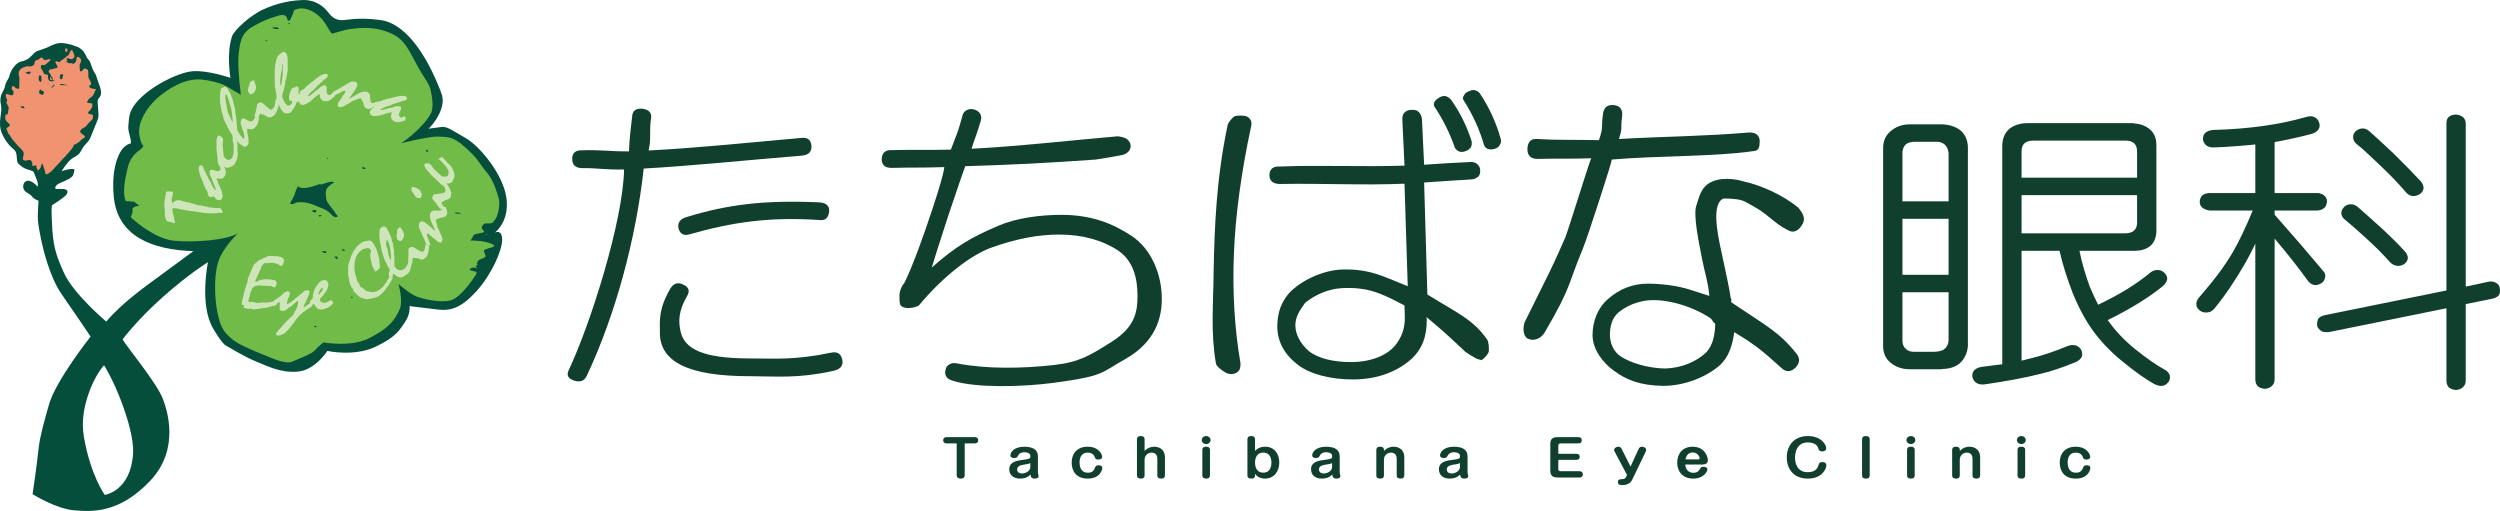 <?xml version="1.0" encoding="utf-8"?>
<!-- Generator: Adobe Illustrator 24.2.3, SVG Export Plug-In . SVG Version: 6.00 Build 0)  -->
<svg version="1.1" id="レイヤー_1" xmlns="http://www.w3.org/2000/svg" xmlns:xlink="http://www.w3.org/1999/xlink" x="0px"
	 y="0px" width="685px" height="140px" viewBox="0 0 685 140" style="enable-background:new 0 0 685 140;" xml:space="preserve">
<style type="text/css">
	.st0{fill:#054E3C;}
	.st1{fill:#71BB48;}
	.st2{fill:#F19270;}
	.st3{fill:#CEE5B9;}
	.st4{fill:#103F2D;}
</style>
<g>
	<g>
		<path class="st0" d="M135.568,63.74c0,0,4.026-2.866,3.21-9.363c-0.815-6.496-7.268-14.288-11.142-16.521
			c-3.875-2.233-5.211-3.271-6.639-3.068c-1.427,0.202-3.556,0.472-3.556,0.472s3.195-2.978,3.794-6.844
			c0.265-1.713-0.232-2.819-1.166-5.076c-4.05-9.793-9.584-17.053-15.906-17.865c-6.322-0.812-9.002,0.048-10.43,0.048
			c-1.427,0-2.569-0.5-3.793-2.124s-3.599-3.586-7.27-3.383s-6.761,0.893-10.431,2.518c-3.671,1.624-8.099,5.753-8.658,7.408
			c-1.616,4.787-0.43,11.395-0.43,11.395s-6.432-2.216-10.511-1.809c-4.078,0.406-12.012,4.405-15.489,8.812
			c-2.009,2.545-1.756,4.153-1.975,5.979c-0.219,1.826,0.711,3.028,0.711,4.957c0,0-1.457,0.21-2.608,1.888
			c-1.484,2.164-2.697,6.458-2.123,12.632c1.02,10.963,10.401,14.617,21.82,15.023c0,0-5.506,4.061-9.38,6.903
			c-3.875,2.842-10.196,7.309-14.479,12.384c0,0-8.972-7.512-11.624-13.399c-2.109-4.684-3.059-7.309-3.263-14.009
			c-0.039-1.283-0.208-3.179,0-4.466c0,0,3.671-2.233,4.079-3.045c0.408-0.812,0.204-1.422-1.427-1.422H15.25
			c0,0-0.612-0.812,1.223-1.624c1.835-0.812,3.467-1.421,3.671-2.436c0.204-1.016,0.611-1.421-0.408-1.421
			c-1.019,0-2.855,0.609-2.855,0.609s1.631-2.639,2.855-3.451c1.223-0.812,1.835-0.812,2.651-2.436
			c0.816-1.624,1.835-1.827,2.448-3.451c0.612-1.624,1.631-3.858,2.039-5.076c0.407-1.218-0.408-4.669,0-5.279
			c0.407-0.609,0.815-0.812,0.815-1.827c0-1.015-0.408-1.827-0.611-2.436c-0.204-0.609-0.816-2.437-0.816-2.437l-0.815-1.421
			l-0.816-2.233l-0.815-1.015c0,0-0.612-1.624-1.428-2.233l-0.815-0.609c0,0-1.02-0.406-1.631-0.609
			c-0.612-0.203-2.243-0.609-3.263-0.609c-1.02,0-2.039,0.406-3.263,1.016c-1.224,0.609-2.243,0.812-3.263,1.218
			c-1.02,0.406-1.631,1.827-3.06,2.437c-1.427,0.609-1.427,0.202-2.447,1.015C3.626,18.264,2.81,19.685,2.606,20.7
			c-0.204,1.015-1.019,1.624-1.223,2.842c-0.204,1.219-1.02,1.827-1.223,3.248c-0.204,1.421,0.203,1.624,0.203,3.045
			c0,1.422-0.815,4.061,0,6.294c0.816,2.233,2.243,3.857,3.467,4.872c1.224,1.015,0.408,3.045,1.224,3.857
			c0.815,0.812,1.427,1.219,2.651,1.625c1.223,0.405,1.427,0.202,1.835,1.421c0.408,1.218,1.019,2.03,0.816,3.248
			c0,0-1.632-1.827-2.856-1.624c-1.223,0.203-1.427,1.827-0.815,2.639c0.611,0.812,1.427,0.812,2.039,1.624
			c0.612,0.812,1.835,1.218,1.835,1.218s-0.203,2.843-0.203,4.264c0,1.421,0.203,2.842,0.815,5.887
			c0.612,3.046,2.448,10.76,5.71,15.43c3.263,4.669,7.942,11.629,7.942,11.629s-9.483,11.958-11.379,18.567
			c-1.048,3.648-2.484,8.601-2.845,11.958c-0.612,5.684-1.671,12.661-1.671,12.661s6.418,4.005,11.312,4.41
			c4.895,0.406,12.329,0.944,20.863-8.024c8.43-8.859,4.538-19.769,3.556-22.421c-1.659-4.485-10.444-14.974-11.055-16.395
			c0,0,3.874-5.279,11.216-11.775c7.342-6.497,12.167-9.357,12.167-9.357s-2.452,11.677,1.423,18.174c0,0,2.333,4.111,3.556,4.72
			c1.224,0.609,4.594,2.827,8.061,4.248c3.467,1.421,6.926,3.238,11.617,2.832c4.69-0.406,8.06-5.665,8.06-5.665
			s7.363,1.662,13.276-1.181c5.914-2.842,6.633-4.814,8.06-6.844c1.428-2.03,1.186-4.248,1.186-4.248s4.357,0.537,7.823,0.944
			c3.467,0.406,6.353-0.49,10.431-4.957c4.079-4.466,7.113-11.116,7.113-14.161C137.592,62.661,135.568,63.74,135.568,63.74
			 M36.458,124.239c-0.612,10.354-7.749,11.369-7.749,11.369s-3.875-5.279-5.71-15.835c-0.815-4.689,0.192-8.68,1.223-11.775
			c1.719-5.159,4.283-7.918,4.283-7.918s2.545,3.97,4.894,10.354C34.889,114.483,36.695,120.221,36.458,124.239"/>
		<path class="st1" d="M131.11,72.665C131.305,72.705,131.421,72.67,131.11,72.665"/>
		<path class="st1" d="M133.337,64.362v-0.313C132.865,64.205,132.865,64.049,133.337,64.362"/>
		<path class="st1" d="M135.774,59.975c0.772-0.951,1.228-4.208,0.943-5.326c-0.495-1.936-1.625-5.468-3.301-7.363
			c-1.444-1.631-2.41-3.529-4.087-5.17c-4.751-4.648-5.731-4.571-9.432-4.7c-1.118-0.039-4.414,0.568-6.131,0.94
			c-3.384,0.732-3.853,0.898-3.918,0.931c0.129-0.084,5.754-3.767,8.162-8.138c1.01-1.833,0.237-5.143,0-6.424
			c-0.333-1.81-2.12-3.786-3.851-7.05c-2.956-5.572-3.872-7.769-9.432-9.4c-3.14-0.922-6.256-0.65-8.802-0.313
			c-1.963,0.26-4.076,1.125-5.031,1.254c-1.696-2.324-2.192-4.532-5.659-6.267c-2.74-1.372-4.637-0.157-4.637-0.157
			s-0.946,2.719-1.258,2.82c-0.893,0.289-0.322-0.651-1.1-1.254c-0.779-0.601-2.087-0.034-3.616,0.47s-2.252,0.726-5.188,2.35
			c-2.935,1.624-3.476,3.414-3.929,6.58c-0.454,3.166-0.158,6.58,0.471,12.22c0,0-2.532-1.58-4.245-2.507
			c-1.712-0.927-5.552-1.723-7.545-1.723c-1.993,0-5.727,0.768-10.218,4.387c-4.491,3.618-6.201,8.077-5.816,10.653
			c0.593,3.961,1.496,2.658,0.984,3.523c-0.512,0.864-3.185,1.648-4.128,5.564c-1.109,4.605-1.349,7.32-0.554,9.204l2.283,0.196
			l1.494,1.164c0,0-1.156-0.13-1.809,0.56c-0.231,0.245-0.058,0.688-0.157,1.254c-0.099,0.565-0.471,1.254-0.471,1.254
			s6.105,5.8,11.711,6.423c5.605,0.624,14.822-0.167,17.685-2.037c0,0-3.34,3.179-4.95,6.649c-1.61,3.469-1.626,10.142-0.689,14.983
			c0.937,4.842,2.346,5.915,3.988,7.353c1.643,1.438,5.255,2.921,8.327,4.195c3.073,1.274,6.56,2.77,8.179,2.021
			c1.62-0.748,5.345-2.081,6.209-3.083c0.864-1.003,2.358-2.194,2.358-2.194s7.737,1.426,12.733-1.254
			c4.65-2.492,6.445-4.073,8.174-7.833c0.989-2.149-0.314-6.893-0.314-6.893s3.173,2.768,5.03,3.447
			c1.857,0.678,6.578,1.826,9.432,0.94c2.853-0.886,6.588-6.671,6.917-7.364c0.328-0.692-2.521-0.581-1.729-1.253
			c0.792-0.672,2.044,0,2.044,0s-1.158-0.916,0-0.94c0.087-0.002,0.153-0.002,0.21-0.001c-0.24-0.049-0.59-0.212-0.388-0.689
			c0.397-0.936,0.871-0.861,1.907-1.347c1.036-0.485-0.264-1.387,0-2.037c0.264-0.649,4.237-0.821,2.2-1.723
			c-1.937-0.858-4.536-0.982-5.983-0.974c0.062-0.057,0.123-0.112,0.188-0.193c0.321-0.403,0.509-0.825,0.689-1.217
			c0.221-0.479,2.474-0.601,2.905-0.906c0.28-0.198-1.143-1.021-0.474-1.718c0.3-0.312,0.557-0.688,0.882-0.664
			C135.235,61.358,135.006,60.92,135.774,59.975 M73.092,11.213c-0.354,0.059-0.354-0.294-0.354-0.294
			C73.092,10.978,73.446,11.155,73.092,11.213 M74.586,7.571c0,0,1.257-0.313,1.729,0.157C76.786,8.197,74.586,7.884,74.586,7.571
			 M89.833,43.173c0,0,0.176,0.47-0.118,0.352C89.42,43.408,89.833,43.173,89.833,43.173 M79.222,6.63
			c-0.354,0-0.118-0.411-0.118-0.411C79.458,6.336,79.577,6.63,79.222,6.63 M85.393,57.782c0.471-0.313,1.316-0.215,1.316-0.215
			s-0.078,0.901-0.707,0.587C85.373,57.841,85.393,57.782,85.393,57.782 M86.414,89.645c-0.413,0.058-0.236-0.353-0.236-0.353h0.53
			C86.709,89.292,86.826,89.586,86.414,89.645 M87.652,59.33c-0.413,0.058-0.295-0.411-0.295-0.411l0.767,0.058
			C88.124,58.977,88.064,59.271,87.652,59.33 M88.379,69.062c-0.786-0.47,1.101-0.156,1.101-0.156
			C89.48,69.375,89.165,69.532,88.379,69.062 M92.466,71.099l-0.628-0.47c-0.629-0.47,0.628-0.313,0.628-0.313V71.099z
			 M92.486,59.33c-0.157,0.181-0.648,0.235-0.943,0.058c-0.61-0.364-0.893-0.86-1.639-1.432c-0.746-0.57-1.457-0.797-3.602-1.684
			c-2.145-0.886-3.724-0.99-5.026-0.799c-0.224,0.033-0.781,0.411-1.052,0.448c-0.552,0.076-0.798-0.193-0.798-0.193
			s1.166-1.808,1.414-2.798c0.248-0.99,0.828-1.944,0.828-1.944s0.45,0.607,1.562,0.528c1.111-0.079,1.045-0.092,2.058-0.328
			c1.013-0.236,2.547-0.972,2.525-0.665c-0.022,0.306,3.157-1.261,3.709-0.574c0.078,0.098-0.717,0.42-1.218,0.92
			c-0.413,0.412-0.796,0.56-1.002,1.528c-0.098,0.46-0.011,1.555,0.118,2.233c0.129,0.678,0.476,0.998,1.002,1.762
			c0.527,0.765,1.2,1.376,1.474,1.997C92.034,58.7,92.643,59.148,92.486,59.33 M93.881,68.749l-0.158-0.626l0.943,0.469
			L93.881,68.749z M96.377,81.596c-0.354,0.059-0.059-0.352-0.059-0.352l0.413,0.294L96.377,81.596z M100.149,46.228
			c-0.177,0.117-0.531,0.117-0.826-0.059c-0.294-0.176,0-0.352,0.237-0.411C99.56,45.758,100.326,46.111,100.149,46.228
			 M117.244,41.528c-0.118,0.176-0.53,0-0.53-0.294c0-0.294,0.354-0.117,0.354-0.117l0.294,0.235L117.244,41.528z M125.949,58.566
			c-0.629,0-2.044-0.157-1.101-0.313C125.792,58.096,126.735,58.566,125.949,58.566"/>
		<path class="st2" d="M14.428,21.994c-0.172-0.211-0.281-0.48-0.604-0.895c-0.041-0.053-0.08-0.099-0.118-0.142
			c0.027,0.161,0.033,0.333,0,0.495C13.616,21.906,13.876,21.873,14.428,21.994"/>
		<path class="st2" d="M18.07,14.195c0.354,0,0.413,0,0.413-0.295c0-0.295-0.118-0.649-0.118-0.649l-0.472,0.059
			C17.892,13.31,17.716,14.195,18.07,14.195"/>
		<path class="st2" d="M24.85,24.167c-0.354-0.118-0.413-0.708-0.413-0.708s0.589-0.118,0.531-0.472
			c-0.059-0.354-0.118-0.59-0.295-0.944c-0.177-0.354-0.413-0.413-0.471-1.18c-0.059-0.767,0.059-0.944-0.059-1.475
			c-0.118-0.531-1.002-0.767-1.179-0.531c-0.176,0.235-0.648,0.944-0.943,0.649c-0.295-0.295-0.177-1.889-0.177-1.889
			s0.531-0.767,0.354-1.298c-0.176-0.531-0.825-0.767-0.825-0.767s-0.413,0.118-0.413,0.354c0,0.236-0.059,0.59-0.059,0.59
			l-0.177,0.531L20.133,17.5l-0.188-0.089c-0.128,0.184,0-0.185-0.579-0.088c-0.708,0.118-1.533-0.59-1.533-0.59
			s0.397,0.194,0.827,0.045c-0.056-0.032-0.115-0.066-0.178-0.104c-0.295-0.177-0.354-0.767,0.118-0.708
			c0.471,0.059,0.767,0.413,1.238,0.177c0.471-0.236,0.589-0.708,0.589-0.708s-0.236-1.003-0.412-1.24
			c-0.177-0.235-0.295-0.531-0.295-0.531s-0.413,0.118-0.589,0.649c-0.177,0.531-0.237,0.708-0.59,0.944
			c-0.354,0.235-0.589,0.472-0.884,0.708c-0.294,0.235-0.413,0.295-0.884,0.59c-0.471,0.295-0.354,0.708-0.767,0.413
			c-0.413-0.295-0.884-0.235-0.825,0.059c0.059,0.295,0.294,0.59,0.53,1.063c0.237,0.472-0.176,0.472-0.471,0.59
			c-0.294,0.118-1.179,0.354-1.474,0.354c-0.295,0-0.649,0.767-0.236,0.944c0.412,0.177,0.236,0.59,0.53,0.885
			c0.295,0.295,0.295,0.354,0.354,0.708c0.026,0.157,0.121,0.335,0.193,0.466c0.122,0.032,0.251,0.07,0.396,0.124
			c0,0-0.354,0.118-0.944,0.118c-0.589,0-0.589-0.236-0.825-0.59c-0.157-0.236-0.105-0.78-0.053-1.121
			c-0.002,0-0.006-0.001-0.006-0.001s-0.648-0.236-0.825-0.236c-0.177,0-0.354-0.117-0.589-0.766
			c-0.237-0.649-0.59-0.885-0.59-0.885s0.059-0.885,0.236-0.885c0.177,0,0.826,0.177,1.239-0.236
			c0.412-0.413,0.943-0.825,0.943-0.825l0.295-0.59c0,0-0.767,0.117-1.12,0.235c-0.354,0.118-0.413,0.177-0.826-0.118
			c-0.413-0.295-0.236-0.649-0.649-0.472c-0.412,0.177-0.589,0.413-0.767,0.531c-0.176,0.118-0.649,0.177-0.825,0.295
			c-0.177,0.118-0.354,1.121-0.354,1.121s-0.649,0.473-0.884,0.473c-0.237,0-0.767-0.059-0.944-0.059
			c-0.177,0-0.707,0.117-1.062,0.295l-0.707,0.354l-0.531,0.708l-0.118,0.767l0.236,1.121l-0.059,1.829c0,0,0.176,1.24-0.354,1.122
			c-0.53-0.118-0.825-0.414-0.825-0.414L3.86,23.636H3.329l-0.177,0.708l0.531,0.708v0.649l-0.176,0.354l-0.531,0.059l-0.413-0.177
			l-0.767-0.235c0,0-0.354,0.472-0.177,0.826c0.177,0.354,0.354,0.944,0.354,0.944L1.737,28.12l0.413,0.826
			c0,0,0.295,0.531,0.236,0.708C2.327,29.831,2.15,31.07,2.15,31.07l-0.176,0.413c0,0-0.472-0.531-0.531,0.414
			c-0.059,0.944,0.118,1.121,0.589,1.593c0.471,0.473,0.944,0.708,0.471,1.122c-0.471,0.413-0.884,0.413-0.707,0.767
			c0.177,0.354,0.471,1.357,0.707,1.475c0.237,0.117,0.413,0.825,1.062,1.534c0.649,0.708,1.297,1.534,1.297,1.534
			s1.356,1.18,1.592,1.829c0.236,0.65-0.531,2.007,0.059,2.183c0.589,0.177,1.179-0.059,1.592-0.118
			c0.413-0.058,0.531,0.414,0.708,0.767c0.176,0.354-0.177,0.944,0.294,0.885c0.472-0.059,0.826-0.354,0.826-0.118
			c0,0.236,0.059,0.708,0.236,0.944c0.177,0.236,0.236,0.472,0.236,0.472s0.708-0.59,0.826-1.062
			c0.118-0.473,0.176-1.181,0.413-0.767c0.236,0.413,0.471,1.416,0.648,1.888c0.177,0.472,0.059,1.003,0.472,0.944
			c0.412-0.059,1.415-0.826,1.827-1.357c0.413-0.532,4.01-4.248,4.835-5.311c0.826-1.062,0.826-1.416,0.826-1.416
			s1.061-0.354,1.827-1.18c0.767-0.826,1.651-0.767,1.003-1.357c-0.649-0.59-1.592-0.885-0.826-1.652
			c0.767-0.767,0.944-0.414,1.356-0.944c0.413-0.531,0.767-1.003,1.179-1.357c0.413-0.354,0.531-0.354,0.649-0.944
			c0.118-0.59,0.118-0.884-0.649-0.944c-0.767-0.059-0.649-0.591-0.649-0.591l0.531-0.472l0.236-0.413l0.354-0.473l0.059-1.003
			l-1.475-0.236c0,0,0.119-0.531,0.413-0.884c0.295-0.354,1.002-0.826,1.002-0.826s0.295-0.295,0.472-0.767
			c0.176-0.473,0.471-1.003,0.471-1.003l0.059-0.235C26.266,24.403,25.204,24.285,24.85,24.167 M6.395,29.654
			c-0.095-0.017-0.167-0.044-0.246-0.067c-0.054-0.001-0.105-0.016-0.153-0.041c-0.37-0.134-0.545-0.304-0.545-0.304l0.236,0.059
			c0,0,0.011-0.009,0.027-0.02c-0.015-0.023-0.027-0.039-0.027-0.039c0.382-0.286,0.832-0.185,0.806,0.052
			C6.742,29.488,6.931,29.751,6.395,29.654 M7.693,20.273c-0.472-0.118-0.708-0.354-0.708-0.354s0.944-0.472,1.297-0.236
			C8.636,19.918,8.164,20.39,7.693,20.273 M10.614,21.603c-0.039-0.515,0.144-0.977,0.144-0.977c0.708,0,0.59,0.354,0.59,1.298
			c0,0.809-0.432,0.576-0.63,0.122c-0.02-0.036-0.042-0.074-0.078-0.122C10.578,21.842,10.583,21.722,10.614,21.603 M11.937,25.583
			c-0.236,0.59-0.118,0.472-0.825,0.236c-0.708-0.236-0.236-1.181-0.236-1.181c0.471-0.235,0-0.235,0.589,0.236
			c0.01,0.007,0.016,0.011,0.026,0.019c0.019-0.011,0.033-0.019,0.033-0.019c0.216-0.031,0.381,0.117,0.441,0.289
			C12.087,25.216,12.073,25.243,11.937,25.583 M14.886,23.341c-0.118,0.472-0.944,0.826-0.944,0.826S15.069,22.607,14.886,23.341
			 M16.537,20.39h0.098l-0.098-0.059l0.531,0.059h0.295c0,0-0.119,0.473-0.237,0.826c-0.118,0.354,0,0.59-0.471,0.473
			C16.183,21.571,16.537,20.39,16.537,20.39 M16.301,23.105c0.589-0.236,1.769,0.117,1.769,0.117l-0.707,0.118
			C16.654,23.459,16.301,23.105,16.301,23.105 M18.187,23.459h-0.236c-0.236,0,0.236-0.295,0.236-0.295V23.459z"/>
		<path class="st3" d="M45.2,57.927c-0.074-0.333-0.124-0.697-0.152-1.09c-0.027-0.392-0.03-0.825-0.01-1.301
			c0.004-0.088,0.023-0.219,0.055-0.391c0.033-0.172,0.053-0.31,0.057-0.415c0.028-0.152,0.056-0.268,0.081-0.347
			c0.026-0.087,0.057-0.208,0.093-0.359l-0.074-0.342c0.011-0.072,0.042-0.15,0.093-0.231c0.052-0.083,0.11-0.184,0.173-0.301
			c-0.033-0.066-0.074-0.161-0.12-0.284c0.006-0.121,0.052-0.217,0.14-0.291c0.088-0.073,0.21-0.118,0.365-0.135
			c0.118,0.005,0.233,0.009,0.348,0.014c0.114,0.006,0.233,0.019,0.357,0.04c0.059,0.011,0.151,0.011,0.276,0
			c0.126-0.011,0.222-0.015,0.288-0.011c0.081,0.002,0.139,0.026,0.174,0.068c0.036,0.041,0.051,0.095,0.049,0.159
			c-0.013,0.306-0.05,0.607-0.111,0.902c-0.061,0.296-0.145,0.591-0.254,0.885c0.032,0.26,0.056,0.486,0.069,0.681
			c0.009,0.154,0.026,0.268,0.052,0.341c0.026,0.074,0.062,0.112,0.106,0.114c0.053-0.03,0.11-0.072,0.172-0.125
			c0.061-0.054,0.119-0.121,0.174-0.198c0.039-0.056,0.121-0.117,0.245-0.184c0.124-0.067,0.292-0.137,0.501-0.209
			c0.083-0.028,0.161-0.047,0.235-0.057c0.074-0.009,0.144-0.012,0.21-0.009c0.155,0.006,0.347,0.031,0.577,0.073
			c0.231,0.043,0.419,0.087,0.564,0.134c0.284,0.085,0.518,0.151,0.704,0.199c0.185,0.049,0.326,0.087,0.421,0.116
			c0.072,0.019,0.16,0.035,0.263,0.047c0.103,0.013,0.22,0.027,0.352,0.04c0.111,0.013,0.247,0.051,0.41,0.114
			c0.163,0.064,0.35,0.129,0.561,0.193c0.096,0.004,0.206,0.021,0.329,0.051c0.124,0.029,0.267,0.068,0.426,0.115
			c0.095,0.028,0.202,0.071,0.321,0.129c0.119,0.058,0.258,0.114,0.419,0.169c0.11-0.011,0.225-0.019,0.342-0.022
			c0.205,0.041,0.417,0.083,0.636,0.124c0.314,0.062,0.632,0.125,0.953,0.187c0.322,0.062,0.632,0.12,0.932,0.173
			c0.085,0.052,0.183,0.108,0.29,0.17c0.052,0.002,0.132-0.005,0.239-0.021c0.107-0.015,0.194-0.021,0.261-0.019
			c0.08,0.004,0.2,0.025,0.356,0.064c0.158,0.039,0.272,0.06,0.345,0.063c0.14,0.006,0.356,0.019,0.65,0.04
			c0.294,0.021,0.515,0.035,0.662,0.041c0.127-0.036,0.25-0.066,0.368-0.094c0.102,0.029,0.184,0.059,0.245,0.089
			c0.061,0.032,0.109,0.072,0.144,0.121c0.075,0.149,0.135,0.284,0.181,0.407c0.07,0.084,0.126,0.153,0.168,0.207
			c0.041,0.054,0.062,0.101,0.06,0.142c-0.008,0.177-0.036,0.301-0.083,0.372c-0.047,0.07-0.108,0.104-0.18,0.101
			c-0.242-0.027-0.476-0.065-0.703-0.116c-0.03,0.015-0.075,0.032-0.135,0.049c-0.059,0.017-0.134,0.045-0.224,0.081
			c-0.576,0.016-1.166,0.043-1.772,0.082c-0.432-0.043-0.87-0.074-1.311-0.092c-0.206-0.01-0.464-0.03-0.776-0.064
			c-0.312-0.034-0.672-0.087-1.082-0.162c-0.409-0.074-0.768-0.13-1.075-0.167c-0.308-0.038-0.562-0.061-0.76-0.07
			c-0.088-0.003-0.2-0.018-0.335-0.044c-0.135-0.027-0.302-0.056-0.499-0.088c-0.168-0.032-0.319-0.062-0.455-0.092
			c-0.135-0.03-0.258-0.048-0.368-0.052c-0.059-0.002-0.121-0.001-0.188,0.003c-0.067,0.006-0.125,0.011-0.177,0.017
			c-0.18-0.087-0.327-0.155-0.439-0.2c-0.112-0.045-0.187-0.069-0.224-0.07c-0.097,0.028-0.194,0.061-0.292,0.096
			c-0.101-0.053-0.285-0.113-0.55-0.181c-0.266-0.067-0.615-0.142-1.045-0.226c-0.089-0.004-0.195-0.009-0.32-0.013
			c-0.125-0.006-0.276-0.016-0.452-0.032L47.324,57.1c-0.016,0.032-0.037,0.089-0.063,0.172c-0.026,0.084-0.049,0.19-0.069,0.318
			l0.093,0.162c0.017,0.105,0.035,0.213,0.052,0.323c0.017,0.109,0.038,0.226,0.063,0.347c0.177,0.847,0.351,1.686,0.521,2.516
			c-0.002,0.065-0.028,0.116-0.079,0.154c-0.05,0.039-0.115,0.057-0.195,0.053c-0.044-0.002-0.12-0.026-0.229-0.07
			c-0.109-0.045-0.25-0.116-0.422-0.212c-0.257-0.027-0.469-0.056-0.637-0.087c-0.168-0.032-0.296-0.065-0.382-0.101
			c-0.159-0.071-0.291-0.176-0.396-0.313c-0.105-0.138-0.182-0.3-0.233-0.489c-0.094-0.375-0.153-0.724-0.176-1.049
			C45.149,58.499,45.159,58.2,45.2,57.927"/>
		<path class="st3" d="M57.075,53.579l-0.339-1.237c-0.024-0.049-0.059-0.109-0.104-0.18c-0.045-0.071-0.115-0.157-0.208-0.259
			c-0.076-0.08-0.134-0.174-0.173-0.281c-0.038-0.108-0.066-0.226-0.082-0.356c-0.054-0.083-0.117-0.197-0.191-0.342
			c-0.072-0.146-0.155-0.329-0.246-0.546c-0.019-0.097-0.05-0.223-0.094-0.379c-0.044-0.155-0.111-0.328-0.202-0.521
			c-0.41-0.876-0.692-1.623-0.847-2.241c-0.154-0.617-0.18-1.108-0.076-1.472c0.056-0.202,0.138-0.341,0.243-0.416
			c0.105-0.075,0.229-0.093,0.371-0.053c0.149,0.04,0.272,0.107,0.369,0.197c0.097,0.089,0.167,0.208,0.21,0.353
			c0.072,0.231,0.155,0.48,0.247,0.748c0.114,0.166,0.228,0.362,0.345,0.587c0.117,0.226,0.222,0.482,0.317,0.767
			c0.071,0.104,0.133,0.192,0.189,0.266c0.024,0.049,0.067,0.141,0.128,0.275c0.062,0.134,0.128,0.308,0.198,0.52
			c0.134,0.121,0.289,0.346,0.463,0.676c0.175,0.329,0.374,0.76,0.598,1.292c0.034,0.068,0.12,0.197,0.258,0.387
			c0.137,0.189,0.32,0.437,0.547,0.743l0.119-0.055c-0.001-0.184-0.036-0.386-0.104-0.607c-0.067-0.219-0.169-0.47-0.304-0.75
			c-0.145-0.325-0.263-0.591-0.354-0.797c-0.091-0.206-0.147-0.348-0.171-0.43c-0.012-0.061-0.026-0.124-0.038-0.186
			c-0.013-0.063-0.032-0.135-0.054-0.217c-0.289-0.465-0.484-0.88-0.584-1.243c-0.1-0.363-0.112-0.677-0.038-0.94
			c0.046-0.163,0.14-0.271,0.28-0.324c0.141-0.053,0.331-0.053,0.569-0.004c0.35,0.115,0.688,0.218,1.014,0.309
			c0.225,0.071,0.448,0.06,0.67-0.033c0.22-0.092,0.364-0.255,0.43-0.488c0.019-0.07,0.021-0.143,0.005-0.219
			c-0.017-0.075-0.044-0.156-0.081-0.242c-0.048-0.072-0.093-0.141-0.137-0.207c-0.041-0.067-0.084-0.135-0.125-0.205
			c-0.006-0.035-0.017-0.087-0.037-0.155c-0.019-0.068-0.046-0.136-0.08-0.205c0.244-0.049,0.456-0.087,0.636-0.117
			c0.18-0.029,0.336-0.047,0.467-0.052c0.098,0.221,0.202,0.439,0.313,0.659c0.109,0.219,0.208,0.445,0.295,0.68
			c0.098,0.278,0.156,0.537,0.176,0.777c0.02,0.24-0.001,0.469-0.062,0.686c-0.143,0.505-0.384,0.856-0.723,1.054
			c-0.339,0.198-0.78,0.246-1.326,0.144c-0.063-0.019-0.132-0.027-0.205-0.027c-0.072,0.001-0.153,0.023-0.241,0.064
			c0.024,0.049,0.05,0.102,0.076,0.16c0.025,0.057,0.062,0.126,0.108,0.206c0.042,0.121,0.095,0.271,0.159,0.452
			c0.063,0.181,0.141,0.393,0.233,0.636c0.178,0.344,0.323,0.631,0.432,0.863c0.111,0.231,0.191,0.397,0.239,0.494
			c0.077,0.189,0.146,0.403,0.209,0.643c0.063,0.24,0.122,0.505,0.176,0.796c0.032,0.185,0.054,0.342,0.067,0.471
			c0.014,0.13,0.013,0.222-0.003,0.276c-0.105,0.372-0.266,0.625-0.483,0.757c-0.217,0.132-0.499,0.149-0.847,0.052
			c-0.191-0.053-0.36-0.149-0.51-0.287c-0.147-0.138-0.278-0.319-0.391-0.543c-0.087-0.041-0.159-0.07-0.217-0.086
			c-0.035-0.01-0.075-0.01-0.119-0.002c-0.045,0.008-0.095,0.021-0.154,0.038c-0.111,0.019-0.239,0.04-0.379,0.063
			c-0.141,0.024-0.292,0.051-0.453,0.081c-0.02-0.04-0.062-0.099-0.127-0.18C57.256,53.787,57.174,53.69,57.075,53.579"/>
		<path class="st3" d="M59.917,45.192l-0.02-0.138c-0.065-0.047-0.119-0.145-0.161-0.291c-0.041-0.146-0.076-0.34-0.105-0.581
			c-0.007-0.145-0.01-0.294-0.005-0.445c0.004-0.152-0.001-0.303-0.015-0.451c-0.083-0.639-0.162-1.256-0.237-1.852
			c-0.05-0.347-0.074-0.679-0.071-0.995c0.003-0.316,0.025-0.603,0.067-0.859c-0.085-0.246-0.098-0.621-0.039-1.125
			c0.059-0.503,0.163-0.88,0.311-1.13c0.057-0.097,0.129-0.16,0.215-0.189c0.085-0.029,0.171-0.028,0.254,0.002l0.523,0.307
			c0.184,0.108,0.314,0.261,0.388,0.46c0.075,0.198,0.105,0.447,0.089,0.748c-0.027,0.189-0.048,0.384-0.062,0.58
			c-0.015,0.197-0.035,0.392-0.063,0.582c0.03,0.092,0.063,0.31,0.095,0.651c0.033,0.342,0.072,0.804,0.122,1.385
			c0.022,0.265,0.049,0.492,0.08,0.678c0.03,0.186,0.063,0.323,0.098,0.408c0.079,0.141,0.18,0.273,0.304,0.397
			c0.123,0.124,0.28,0.242,0.47,0.353c0.146,0.086,0.285,0.135,0.419,0.148c0.133,0.012,0.261-0.011,0.381-0.071
			c0.086-0.043,0.187-0.113,0.302-0.208c0.117-0.095,0.251-0.22,0.402-0.375c0.024-0.126,0.068-0.285,0.135-0.475
			c0.066-0.191,0.132-0.407,0.198-0.649c0.012-0.311,0.023-0.63,0.029-0.958c0.006-0.329,0.009-0.657,0.006-0.986
			c0.002-0.046,0.007-0.102,0.015-0.167c0.009-0.065,0.007-0.138-0.005-0.22c-0.041-0.117-0.079-0.269-0.115-0.454
			c-0.036-0.185-0.072-0.405-0.109-0.66c0.717,0.046,1.091,0.078,1.123,0.097c0.038,0.368,0.078,0.743,0.122,1.125
			c0.044,0.381,0.028,0.779-0.046,1.194c0.016,0.159,0.037,0.298,0.062,0.415c0.111,0.533,0.111,1.078-0.001,1.635
			c-0.112,0.557-0.342,1.13-0.693,1.72c-0.078,0.133-0.157,0.245-0.238,0.338c-0.08,0.092-0.157,0.164-0.23,0.215
			c-0.25,0.134-0.466,0.246-0.648,0.336c-0.191,0.094-0.364,0.165-0.519,0.215c-0.153,0.05-0.285,0.075-0.397,0.076
			c-0.125,0.01-0.259-0.01-0.401-0.06c-0.141-0.05-0.303-0.13-0.488-0.237c-0.05-0.031-0.123-0.096-0.216-0.197
			c-0.093-0.102-0.162-0.166-0.206-0.192c-0.168-0.033-0.346-0.057-0.533-0.074C60.32,45.199,60.123,45.191,59.917,45.192"/>
		<path class="st3" d="M63.714,38.636c0.023-0.224,0.037-0.399,0.046-0.524c0.009-0.125,0.011-0.229,0.008-0.311
			c0.01-0.169,0.006-0.318-0.013-0.447c-0.019-0.129-0.054-0.224-0.107-0.286c-0.13-0.224-0.298-0.501-0.502-0.829
			c-0.204-0.328-0.432-0.717-0.681-1.167c-0.056-0.154-0.136-0.338-0.24-0.554c-0.103-0.216-0.222-0.455-0.357-0.717
			c-0.199-0.324-0.357-0.642-0.475-0.954c-0.117-0.312-0.202-0.617-0.254-0.912c-0.009-0.086-0.03-0.184-0.063-0.293
			c-0.033-0.109-0.077-0.23-0.134-0.362c-0.046-0.121-0.09-0.274-0.135-0.456c-0.044-0.182-0.099-0.392-0.163-0.633
			c-0.089-0.543-0.163-1.013-0.217-1.411c-0.056-0.399-0.097-0.722-0.123-0.97c-0.027-0.427-0.038-0.843-0.033-1.245
			c0.005-0.402,0.025-0.793,0.063-1.17c0.036-0.345,0.089-0.625,0.157-0.839c0.067-0.214,0.143-0.364,0.228-0.452
			c0.142-0.021,0.257-0.023,0.344-0.007c0.039-0.041,0.073-0.087,0.102-0.138c0.145-0.151,0.308-0.21,0.486-0.172
			c0.179,0.036,0.377,0.159,0.596,0.366c0.047,0.046,0.102,0.114,0.162,0.205c0.061,0.091,0.132,0.205,0.217,0.34
			c-0.002,0.077,0.017,0.151,0.059,0.224c0.041,0.074,0.085,0.144,0.133,0.211c0.069,0.077,0.124,0.146,0.166,0.209
			c0.042,0.062,0.076,0.122,0.102,0.18c0.054,0.197,0.132,0.426,0.231,0.689c0.1,0.262,0.225,0.56,0.374,0.892
			c0.034,0.144,0.085,0.331,0.15,0.56c0.065,0.23,0.128,0.491,0.192,0.787c0.046,0.154,0.1,0.349,0.165,0.583
			c0.064,0.235,0.128,0.515,0.191,0.842c0.041,0.106,0.065,0.244,0.071,0.411c0.007,0.168,0.013,0.367,0.018,0.594
			c0.051,0.116,0.104,0.353,0.157,0.71c0.054,0.358,0.108,0.837,0.164,1.436c0.031,0.297,0.062,0.672,0.093,1.126
			c0.032,0.455,0.076,0.987,0.131,1.597c0.292,0.49,0.567,0.912,0.825,1.263c0.259,0.353,0.502,0.637,0.731,0.855
			c0.09,0.086,0.165,0.143,0.224,0.172c0.059,0.028,0.108,0.022,0.148-0.019c-0.01-0.065-0.012-0.147-0.007-0.248
			c0.006-0.101,0.004-0.21-0.004-0.329c0.016-0.197-0.027-0.486-0.128-0.868c-0.102-0.381-0.254-0.853-0.458-1.415
			c-0.189-0.503-0.314-0.912-0.373-1.225c-0.061-0.314-0.067-0.532-0.021-0.655l0.175-0.419c0.035-0.079,0.067-0.149,0.095-0.211
			c0.028-0.061,0.058-0.107,0.085-0.136c0.073-0.076,0.182-0.105,0.329-0.088c0.147,0.017,0.315,0.076,0.502,0.177
			c0.344,0.183,0.611,0.32,0.802,0.413c0.192,0.093,0.303,0.149,0.336,0.169c0.232,0.076,0.437,0.095,0.615,0.058
			c0.178-0.036,0.34-0.13,0.486-0.282c0.147-0.206,0.314-0.454,0.501-0.745c0.152,0.055,0.318,0.11,0.499,0.165
			c0.18,0.055,0.371,0.117,0.571,0.184c-0.05,0.221-0.102,0.44-0.161,0.66c-0.057,0.219-0.112,0.435-0.167,0.651
			c-0.041,0.139-0.135,0.307-0.278,0.505c-0.144,0.197-0.328,0.413-0.552,0.645c-0.341,0.356-0.759,0.486-1.253,0.389
			c-0.493-0.096-0.757-0.121-0.791-0.075l-0.05,0.053c0.017,0.194,0.033,0.396,0.046,0.604c0.014,0.208,0.034,0.421,0.062,0.636
			c0.061,0.18,0.115,0.405,0.163,0.673c0.047,0.269,0.089,0.576,0.124,0.921c0.028,0.395,0.024,0.716-0.009,0.963
			c-0.033,0.247-0.101,0.422-0.202,0.528c-0.212,0.222-0.402,0.373-0.567,0.456c-0.166,0.082-0.306,0.091-0.418,0.028
			c-0.365-0.214-0.676-0.406-0.933-0.579c-0.258-0.172-0.463-0.333-0.617-0.479c-0.048-0.046-0.088-0.089-0.119-0.13
			c-0.032-0.041-0.061-0.08-0.087-0.117c-0.052-0.083-0.107-0.175-0.165-0.274c-0.026-0.025-0.053-0.036-0.08-0.035
			c-0.028,0.002-0.058,0.02-0.091,0.055c0.004,0.038,0.006,0.084,0.004,0.138c-0.001,0.055-0.011,0.123-0.029,0.206
			c-0.091-0.042-0.226-0.092-0.405-0.15C64.201,38.776,63.98,38.71,63.714,38.636 M61.801,25.935
			c-0.062,0.064-0.08,0.292-0.054,0.685c0.025,0.393,0.101,0.932,0.224,1.619c0.066,0.387,0.134,0.77,0.203,1.148
			c0.07,0.378,0.137,0.749,0.205,1.115c-0.004,0.13,0.011,0.242,0.045,0.335c0.033,0.092,0.084,0.172,0.153,0.238
			c0.186,0.401,0.356,0.78,0.51,1.139c0.181,0.374,0.316,0.667,0.406,0.881c0.089,0.214,0.142,0.339,0.158,0.376l0.082-0.006
			c0.015-0.208,0.011-0.403-0.018-0.586c-0.011-0.233-0.033-0.525-0.067-0.876c-0.035-0.351-0.081-0.756-0.141-1.214
			c-0.043-0.443-0.146-0.953-0.308-1.532c-0.162-0.579-0.365-1.229-0.607-1.952c-0.127-0.398-0.234-0.71-0.324-0.935
			c-0.089-0.224-0.166-0.367-0.23-0.428c-0.037-0.036-0.075-0.057-0.113-0.066C61.886,25.869,61.846,25.888,61.801,25.935"/>
		<path class="st3" d="M68.92,22.187c0.167-0.116,0.308-0.171,0.427-0.164c0.118,0.007,0.218,0.067,0.298,0.181
			c0.08,0.195,0.145,0.359,0.199,0.492c0.087,0.262,0.154,0.479,0.202,0.652c0.048,0.172,0.08,0.298,0.095,0.376
			c0.033,0.174,0.034,0.346,0.002,0.517c-0.033,0.171-0.094,0.346-0.185,0.526c-0.085,0.202-0.164,0.359-0.24,0.47
			s-0.134,0.177-0.179,0.199c-0.121,0.067-0.236,0.132-0.345,0.194c-0.108,0.064-0.212,0.129-0.311,0.199
			c-0.116,0.019-0.241-0.015-0.376-0.1c-0.134-0.085-0.274-0.23-0.418-0.434c-0.127-0.18-0.167-0.49-0.118-0.932
			c0.05-0.443,0.16-0.737,0.333-0.885c0.024-0.205,0.054-0.441,0.092-0.71c0.037-0.088,0.098-0.184,0.185-0.285
			C68.669,22.384,68.782,22.285,68.92,22.187 M69.783,32.189l0.015-0.104l-0.034-0.111c0.022-0.347,0.132-0.857,0.33-1.529
			c0.198-0.672,0.306-1.179,0.32-1.522c-0.002-0.142,0.027-0.264,0.083-0.367c0.056-0.102,0.127-0.184,0.214-0.244
			c0.232-0.162,0.464-0.246,0.697-0.253c0.233-0.006,0.45,0.078,0.652,0.25c0.178,0.153,0.353,0.31,0.526,0.471
			c0.173,0.161,0.341,0.329,0.503,0.502c0.132,0.087,0.315,0.229,0.554,0.426c0.237,0.196,0.386,0.3,0.445,0.313
			c0.076,0.037,0.155,0.045,0.241,0.026c0.085-0.019,0.177-0.064,0.276-0.134c0.119-0.083,0.228-0.189,0.326-0.316
			c0.098-0.127,0.18-0.285,0.245-0.474c0.044-0.147,0.093-0.299,0.145-0.457c0.052-0.157,0.103-0.312,0.154-0.465l0.982,0.549
			c-0.038,0.17-0.102,0.379-0.19,0.624c-0.089,0.246-0.199,0.536-0.329,0.869c-0.144,0.37-0.281,0.666-0.413,0.887
			c-0.13,0.222-0.245,0.367-0.344,0.437c-0.603,0.422-1.039,0.633-1.306,0.632c-0.267,0-0.715-0.212-1.339-0.634
			c-0.06-0.03-0.141-0.058-0.241-0.087c-0.099-0.029-0.215-0.065-0.344-0.108c-0.177-0.083-0.32-0.137-0.428-0.164
			c-0.108-0.028-0.183-0.027-0.223,0.001c-0.106,0.074-0.202,0.239-0.29,0.493c-0.088,0.254-0.169,0.6-0.245,1.039
			c-0.088-0.054-0.195-0.118-0.322-0.192c-0.125-0.073-0.266-0.163-0.42-0.269c-0.039-0.027-0.079-0.048-0.12-0.064
			C69.863,32.196,69.822,32.189,69.783,32.189"/>
		<path class="st3" d="M75.275,28.036c0.056-0.129,0.125-0.286,0.205-0.47c0.08-0.184,0.185-0.408,0.314-0.672
			c0.007-0.22-0.009-0.485-0.047-0.795c-0.038-0.309-0.103-0.665-0.197-1.068c-0.088-0.412-0.152-0.776-0.192-1.092
			c-0.041-0.316-0.067-0.574-0.078-0.773c-0.007-1.095-0.011-1.944-0.012-2.547c-0.002-0.602-0.004-0.957-0.007-1.065
			c0.026-0.718,0.089-1.372,0.19-1.965c0.101-0.592,0.227-1.122,0.378-1.589c0.043-0.093,0.089-0.193,0.137-0.299
			c0.047-0.107,0.105-0.223,0.172-0.347c0.24-0.218,0.462-0.426,0.666-0.622c0.117-0.104,0.241-0.199,0.369-0.283
			c0.128-0.085,0.262-0.152,0.399-0.201c0.214-0.076,0.41-0.043,0.59,0.1c0.18,0.142,0.336,0.396,0.467,0.761
			c0.082,0.228,0.138,0.494,0.17,0.798c0.032,0.303,0.046,0.643,0.044,1.018c-0.015,0.534-0.022,0.959-0.02,1.273
			c0.001,0.315,0.002,0.511,0.005,0.588c0.022,0.155,0.015,0.364-0.02,0.626c-0.035,0.262-0.091,0.585-0.167,0.971
			c-0.09,0.49-0.162,0.871-0.216,1.139c-0.054,0.269-0.085,0.428-0.093,0.477c-0.036,0.067-0.073,0.137-0.112,0.209
			c-0.038,0.072-0.078,0.146-0.119,0.223l0.085,0.238c-0.009,0.096-0.025,0.169-0.05,0.217c-0.049,0.274-0.12,0.619-0.216,1.034
			c-0.096,0.415-0.225,0.897-0.389,1.446c-0.102,0.293-0.167,0.542-0.197,0.748c-0.029,0.205-0.022,0.369,0.023,0.494l0.328,0.91
			c0.102,0.166,0.208,0.329,0.317,0.489c0.108,0.159,0.215,0.314,0.321,0.464c0.118,0.207,0.25,0.349,0.397,0.425
			c0.148,0.075,0.29,0.089,0.428,0.04c0.305-0.108,0.534-0.265,0.688-0.473c0.153-0.206,0.23-0.464,0.23-0.777
			c-0.232-0.002-0.423-0.034-0.569-0.095c-0.146-0.06-0.24-0.146-0.28-0.257c0.013-0.083,0.018-0.17,0.015-0.262
			c-0.003-0.092-0.006-0.189-0.007-0.29c-0.011-0.05-0.015-0.104-0.012-0.159c0.002-0.055-0.008-0.122-0.027-0.201
			c0.141-0.705,0.306-1.255,0.49-1.652c0.185-0.397,0.391-0.635,0.619-0.716c0.053-0.019,0.145-0.042,0.272-0.068
			c0.128-0.027,0.223-0.05,0.284-0.072c0.046-0.016,0.114-0.054,0.204-0.113c0.091-0.06,0.159-0.098,0.205-0.114
			c0.13-0.046,0.235-0.039,0.317,0.021c0.082,0.061,0.148,0.16,0.198,0.298c0.106,0.297,0.126,0.652,0.059,1.064
			c-0.067,0.414-0.091,0.644-0.073,0.692c0.014,0.042,0.061,0.076,0.14,0.102c0.04-0.03,0.08-0.067,0.12-0.113
			c0.04-0.045,0.075-0.097,0.106-0.155c0.063,0.079,0.147,0.165,0.254,0.26c0.106,0.094,0.226,0.204,0.357,0.329
			c0.055,0.035,0.098,0.068,0.126,0.1c0.029,0.032,0.05,0.066,0.062,0.1c-0.213,0.411-0.414,0.74-0.601,0.985
			c-0.187,0.246-0.362,0.405-0.525,0.479c-0.053,0.019-0.118,0.04-0.196,0.064c-0.077,0.024-0.171,0.051-0.28,0.082
			c-0.065,0.156-0.144,0.336-0.238,0.541s-0.196,0.443-0.304,0.715c-0.059,0.075-0.132,0.173-0.218,0.293
			c-0.086,0.12-0.18,0.265-0.283,0.434c-0.149,0.278-0.315,0.503-0.499,0.673c-0.185,0.171-0.387,0.295-0.608,0.375
			c-0.099,0.035-0.201,0.057-0.304,0.067c-0.105,0.01-0.23,0.002-0.376-0.023c-0.106-0.009-0.224-0.032-0.353-0.067
			c-0.129-0.036-0.272-0.08-0.429-0.134c-0.303-0.367-0.554-0.717-0.752-1.051c-0.198-0.334-0.354-0.664-0.471-0.989
			c-0.02-0.054-0.041-0.1-0.067-0.134c-0.025-0.034-0.054-0.06-0.086-0.08l-0.115,0.006l-0.069,0.059l-0.076,0.144
			c-0.116-0.13-0.24-0.261-0.373-0.392C75.568,28.302,75.426,28.169,75.275,28.036 M77.548,17.735
			c-0.013-0.034-0.028-0.061-0.049-0.082c-0.02-0.02-0.049-0.036-0.087-0.045c-0.049,0.01-0.085,0.075-0.111,0.197
			c-0.024,0.122-0.031,0.286-0.016,0.491c0.019,0.149,0.009,0.335-0.032,0.559c-0.04,0.225-0.098,0.494-0.174,0.809
			c-0.065,0.273-0.118,0.57-0.158,0.891c-0.038,0.321-0.07,0.665-0.093,1.032c-0.042,0.435-0.053,0.808-0.036,1.122
			c0.018,0.313,0.059,0.556,0.12,0.727l0.056,0.085c0.051-0.049,0.103-0.219,0.158-0.511c0.054-0.292,0.114-0.706,0.18-1.244
			c0.069-0.476,0.115-0.846,0.136-1.11c0.021-0.265,0.03-0.439,0.025-0.523c-0.006-0.208-0.011-0.452-0.016-0.729
			c-0.006-0.278-0.01-0.589-0.012-0.931c0.034-0.144,0.063-0.267,0.087-0.369c0.026-0.071,0.04-0.139,0.043-0.202
			C77.572,17.839,77.565,17.784,77.548,17.735"/>
		<path class="st3" d="M82.382,24.904l1.096-0.676c0.039-0.037,0.087-0.087,0.143-0.151c0.056-0.063,0.119-0.154,0.19-0.272
			c0.055-0.096,0.129-0.178,0.221-0.245c0.093-0.067,0.198-0.128,0.319-0.18c0.063-0.074,0.155-0.167,0.276-0.279
			c0.119-0.112,0.271-0.242,0.455-0.392c0.089-0.045,0.201-0.111,0.337-0.197c0.137-0.086,0.284-0.2,0.445-0.341
			c0.727-0.641,1.366-1.123,1.917-1.447c0.549-0.322,1.014-0.487,1.395-0.493c0.211-0.003,0.367,0.036,0.47,0.114
			c0.102,0.079,0.154,0.193,0.157,0.339c0.002,0.154-0.026,0.29-0.085,0.408c-0.059,0.118-0.153,0.219-0.28,0.301
			c-0.201,0.134-0.418,0.285-0.649,0.449c-0.128,0.155-0.284,0.321-0.467,0.496c-0.184,0.175-0.401,0.349-0.649,0.52
			c-0.08,0.097-0.147,0.182-0.202,0.256c-0.04,0.036-0.116,0.104-0.228,0.201c-0.112,0.097-0.261,0.209-0.445,0.337
			c-0.079,0.162-0.252,0.374-0.519,0.634c-0.267,0.261-0.625,0.573-1.073,0.939c-0.056,0.053-0.156,0.171-0.299,0.356
			c-0.142,0.185-0.329,0.43-0.559,0.734l0.086,0.098c0.177-0.054,0.363-0.144,0.554-0.272c0.193-0.127,0.405-0.295,0.636-0.504
			c0.272-0.231,0.494-0.419,0.667-0.565c0.172-0.146,0.293-0.241,0.366-0.286l0.169-0.09c0.056-0.03,0.12-0.068,0.193-0.113
			c0.366-0.409,0.71-0.712,1.032-0.911c0.32-0.199,0.619-0.301,0.893-0.304c0.171-0.003,0.301,0.056,0.392,0.175
			c0.091,0.12,0.146,0.3,0.166,0.542c-0.011,0.367-0.014,0.719-0.008,1.055c-0.005,0.235,0.069,0.444,0.222,0.63
			c0.152,0.185,0.35,0.275,0.593,0.271c0.073-0.001,0.144-0.02,0.212-0.058c0.068-0.037,0.138-0.086,0.211-0.146
			c0.055-0.066,0.109-0.129,0.161-0.189c0.051-0.059,0.106-0.119,0.161-0.178c0.033-0.015,0.079-0.041,0.139-0.079
			c0.06-0.037,0.118-0.082,0.174-0.134c0.116,0.218,0.215,0.409,0.294,0.573c0.08,0.163,0.14,0.308,0.183,0.431
			c-0.185,0.157-0.366,0.319-0.546,0.486c-0.18,0.167-0.37,0.326-0.57,0.476c-0.241,0.172-0.473,0.302-0.699,0.389
			c-0.225,0.088-0.451,0.134-0.678,0.137c-0.527,0.007-0.933-0.122-1.221-0.389c-0.287-0.266-0.459-0.675-0.515-1.224
			c-0.001-0.066-0.013-0.134-0.033-0.203c-0.022-0.069-0.066-0.14-0.132-0.212c-0.039,0.037-0.084,0.076-0.132,0.117
			c-0.047,0.041-0.104,0.095-0.167,0.162c-0.105,0.074-0.235,0.168-0.39,0.281c-0.157,0.112-0.339,0.246-0.547,0.404
			c-0.28,0.268-0.515,0.487-0.707,0.659c-0.192,0.172-0.328,0.295-0.407,0.369c-0.16,0.126-0.347,0.254-0.56,0.382
			c-0.212,0.128-0.451,0.259-0.716,0.395c-0.169,0.083-0.314,0.15-0.435,0.199c-0.12,0.049-0.209,0.074-0.266,0.075
			c-0.389,0.006-0.677-0.076-0.866-0.246c-0.189-0.169-0.287-0.434-0.292-0.792c-0.003-0.198,0.041-0.388,0.132-0.568
			c0.09-0.181,0.228-0.357,0.41-0.528c0.015-0.096,0.023-0.173,0.022-0.231c-0.001-0.036-0.012-0.075-0.032-0.115
			c-0.021-0.04-0.048-0.085-0.081-0.136c-0.05-0.102-0.106-0.217-0.169-0.344c-0.063-0.127-0.131-0.264-0.206-0.41
			c0.032-0.03,0.078-0.087,0.137-0.172C82.233,25.135,82.302,25.03,82.382,24.904"/>
		<path class="st3" d="M91.273,25.217c0.045-0.041,0.1-0.086,0.167-0.133c0.067-0.047,0.147-0.104,0.24-0.171
			c0.093-0.036,0.217-0.091,0.37-0.165c0.154-0.073,0.327-0.16,0.521-0.261c0.178-0.105,0.397-0.235,0.655-0.392
			c0.259-0.156,0.572-0.345,0.941-0.567c0.156-0.088,0.354-0.202,0.591-0.34c0.237-0.139,0.52-0.306,0.848-0.501
			c0.28-0.177,0.562-0.289,0.841-0.337c0.281-0.048,0.562-0.035,0.844,0.038c0.283,0.074,0.469,0.208,0.561,0.402
			c0.09,0.194,0.096,0.443,0.015,0.749c-0.042,0.163-0.191,0.457-0.445,0.884c-0.254,0.426-0.623,0.982-1.104,1.667
			c-0.108,0.123-0.211,0.24-0.306,0.352c-0.072,0.079-0.124,0.153-0.158,0.22c-0.035,0.066-0.057,0.117-0.066,0.153
			c-0.011,0.043,0.002,0.103,0.041,0.181c0.044-0.011,0.089-0.03,0.134-0.057c0.044-0.026,0.097-0.057,0.157-0.095
			c0.09-0.091,0.216-0.177,0.376-0.261c0.16-0.083,0.349-0.172,0.567-0.267c0.102-0.102,0.225-0.197,0.37-0.284
			c0.144-0.087,0.3-0.162,0.467-0.225c0.039-0.019,0.093-0.055,0.16-0.106c0.068-0.05,0.145-0.102,0.236-0.155
			c0.125-0.066,0.272-0.129,0.44-0.192c0.167-0.062,0.358-0.122,0.575-0.18c0.237-0.045,0.448-0.073,0.631-0.086
			c0.184-0.012,0.337-0.002,0.463,0.03c0.243,0.063,0.445,0.172,0.606,0.328c0.159,0.156,0.276,0.364,0.35,0.626
			c0.041,0.481,0.083,0.927,0.125,1.339c0.028,0.243,0.081,0.431,0.159,0.565c0.078,0.134,0.182,0.218,0.316,0.252
			c0.102,0.027,0.198,0.033,0.29,0.019c0.091-0.015,0.182-0.048,0.271-0.1l0.213,1.101c-0.16,0.064-0.324,0.131-0.493,0.201
			c-0.169,0.07-0.333,0.137-0.493,0.201c-0.219,0.101-0.415,0.163-0.588,0.182c-0.173,0.019-0.337,0.008-0.493-0.032
			c-0.18-0.047-0.343-0.127-0.489-0.241c-0.146-0.113-0.259-0.257-0.339-0.43c-0.048-0.073-0.098-0.197-0.152-0.375
			c-0.054-0.177-0.115-0.395-0.18-0.655c-0.078-0.119-0.161-0.271-0.25-0.457c-0.089-0.186-0.193-0.405-0.311-0.655l-0.098-0.059
			c-0.159,0.004-0.323,0.029-0.49,0.076c-0.167,0.048-0.351,0.117-0.55,0.21c-0.427,0.192-0.727,0.303-0.902,0.333
			c-0.176,0.03-0.302,0.084-0.381,0.162c-0.154,0.142-0.4,0.312-0.737,0.512c-0.337,0.2-0.754,0.433-1.249,0.698
			c-0.126,0.066-0.251,0.129-0.376,0.191c-0.125,0.062-0.25,0.123-0.374,0.181c-0.123,0.052-0.252,0.076-0.389,0.074
			c-0.138-0.002-0.285-0.023-0.441-0.064c-0.313-0.082-0.458-0.223-0.434-0.426c0.024-0.202,0.05-0.405,0.08-0.61
			c0.195-0.267,0.426-0.605,0.693-1.012c0.267-0.408,0.575-0.884,0.925-1.429c0.01-0.036,0.036-0.08,0.079-0.134
			c0.042-0.053,0.097-0.124,0.162-0.213c0.063-0.082,0.111-0.155,0.145-0.219c0.033-0.063,0.056-0.12,0.069-0.169
			c0.013-0.049,0.004-0.094-0.028-0.132c-0.032-0.039-0.09-0.07-0.176-0.092c-0.079-0.02-0.193-0.005-0.345,0.046
			c-0.152,0.052-0.342,0.146-0.571,0.284c-0.276,0.155-0.496,0.276-0.661,0.362c-0.165,0.086-0.273,0.133-0.326,0.142
			c-0.091,0.029-0.202,0.076-0.332,0.14c-0.13,0.065-0.277,0.137-0.44,0.215c-0.024,0.024-0.059,0.061-0.104,0.109
			c-0.046,0.049-0.114,0.099-0.203,0.151c-0.003-0.114-0.024-0.26-0.061-0.436C91.388,25.706,91.337,25.484,91.273,25.217"/>
		<path class="st3" d="M102.99,27.922l1.277-0.174c0.052-0.018,0.116-0.045,0.193-0.079c0.076-0.035,0.172-0.092,0.285-0.172
			c0.09-0.065,0.191-0.11,0.302-0.134c0.112-0.024,0.233-0.036,0.365-0.036c0.089-0.042,0.211-0.09,0.367-0.143
			c0.154-0.054,0.346-0.111,0.576-0.173c0.099-0.006,0.228-0.02,0.388-0.044c0.16-0.023,0.342-0.068,0.546-0.133
			c0.927-0.291,1.707-0.473,2.341-0.545c0.634-0.072,1.127-0.035,1.476,0.115c0.194,0.083,0.322,0.18,0.383,0.294
			c0.061,0.114,0.063,0.238,0.005,0.373c-0.06,0.142-0.142,0.254-0.245,0.338c-0.102,0.084-0.228,0.138-0.38,0.161
			c-0.238,0.042-0.497,0.091-0.776,0.148c-0.18,0.09-0.389,0.179-0.628,0.264c-0.24,0.086-0.508,0.157-0.806,0.214
			c-0.112,0.056-0.209,0.106-0.289,0.151c-0.052,0.018-0.149,0.049-0.29,0.091c-0.142,0.044-0.324,0.086-0.544,0.127
			c-0.138,0.117-0.383,0.24-0.734,0.37c-0.35,0.13-0.805,0.271-1.363,0.423c-0.073,0.025-0.212,0.094-0.419,0.205
			c-0.206,0.112-0.477,0.26-0.811,0.444l0.039,0.124c0.184,0.023,0.389,0.015,0.619-0.023c0.228-0.039,0.489-0.107,0.786-0.203
			c0.343-0.101,0.623-0.184,0.84-0.247c0.216-0.063,0.367-0.1,0.451-0.112c0.063-0.005,0.128-0.01,0.192-0.015
			c0.063-0.005,0.137-0.013,0.221-0.025c0.502-0.225,0.94-0.363,1.314-0.415s0.689-0.023,0.941,0.084
			c0.157,0.066,0.252,0.173,0.286,0.319c0.034,0.146,0.011,0.333-0.07,0.562c-0.159,0.33-0.306,0.651-0.439,0.961
			c-0.1,0.213-0.118,0.434-0.054,0.665c0.063,0.23,0.207,0.392,0.431,0.488c0.067,0.028,0.139,0.039,0.217,0.032
			c0.077-0.006,0.162-0.023,0.252-0.049c0.078-0.038,0.153-0.074,0.224-0.107c0.072-0.034,0.145-0.066,0.22-0.098
			c0.036-0.001,0.088-0.006,0.159-0.016c0.071-0.01,0.141-0.028,0.215-0.052c0.017,0.246,0.028,0.46,0.034,0.642
			c0.006,0.182,0.002,0.338-0.01,0.469c-0.232,0.069-0.464,0.142-0.697,0.223c-0.232,0.08-0.471,0.148-0.715,0.204
			c-0.29,0.06-0.556,0.084-0.797,0.073c-0.241-0.011-0.467-0.061-0.675-0.15c-0.484-0.206-0.802-0.489-0.956-0.849
			c-0.154-0.36-0.144-0.803,0.028-1.327c0.026-0.061,0.043-0.127,0.052-0.199c0.009-0.072-0.002-0.154-0.033-0.247
			c-0.051,0.018-0.108,0.036-0.168,0.053c-0.061,0.019-0.134,0.045-0.219,0.08c-0.127,0.027-0.284,0.059-0.471,0.099
			c-0.189,0.039-0.41,0.088-0.665,0.147c-0.365,0.131-0.67,0.237-0.915,0.316c-0.245,0.079-0.419,0.137-0.523,0.172
			c-0.198,0.051-0.421,0.092-0.667,0.122c-0.246,0.031-0.519,0.054-0.817,0.071c-0.188,0.007-0.347,0.01-0.477,0.006
			c-0.131-0.004-0.223-0.017-0.274-0.039c-0.358-0.152-0.588-0.344-0.691-0.575c-0.104-0.231-0.084-0.512,0.057-0.842
			c0.079-0.182,0.197-0.337,0.353-0.466c0.156-0.129,0.354-0.234,0.591-0.316c0.053-0.081,0.091-0.149,0.114-0.202
			c0.015-0.034,0.021-0.074,0.018-0.118c-0.002-0.045-0.009-0.097-0.019-0.158c-0.004-0.113-0.009-0.24-0.013-0.382
			c-0.006-0.142-0.013-0.295-0.022-0.458c0.041-0.014,0.106-0.048,0.195-0.102C102.76,28.073,102.866,28.005,102.99,27.922"/>
		<path class="st3" d="M75.623,82.384l0.293,1.038c-0.096,0.057-0.21,0.117-0.343,0.18c-0.133,0.062-0.288,0.127-0.466,0.193
			c-0.171,0.023-0.378,0.064-0.62,0.121c-0.244,0.056-0.522,0.121-0.836,0.196c-0.245,0.091-0.445,0.158-0.597,0.2
			c-0.154,0.041-0.258,0.057-0.312,0.049c-0.101-0.015-0.291-0.004-0.571,0.032c-0.28,0.036-0.649,0.099-1.108,0.187
			c-0.245,0.042-0.504,0.083-0.776,0.124c-0.273,0.041-0.554,0.072-0.844,0.092l-0.701-0.248l-0.47,0.112
			c-0.148-0.023-0.297-0.048-0.449-0.074c-0.15-0.027-0.294-0.058-0.432-0.094c-0.224-0.041-0.389-0.095-0.493-0.162
			c-0.105-0.066-0.151-0.145-0.137-0.237l0.132-0.389l-0.059-0.085c-0.264-0.04-0.437-0.1-0.515-0.176
			c-0.08-0.077-0.102-0.232-0.066-0.464c0.016-0.106,0.049-0.28,0.099-0.524c0.05-0.244,0.116-0.562,0.201-0.952
			c0.006-0.035,0.042-0.105,0.11-0.21c0.068-0.105,0.105-0.181,0.113-0.231c-0.028-0.077-0.042-0.137-0.043-0.179
			c-0.002-0.044,0.001-0.083,0.006-0.118c0.058-0.272,0.143-0.604,0.255-0.997c0.113-0.394,0.25-0.859,0.412-1.395
			c0.144-0.316,0.279-0.677,0.406-1.082c0.033-0.312,0.066-0.63,0.1-0.956c0.467-1.122,0.945-2.252,1.43-3.387
			c0.079-0.204,0.198-0.391,0.354-0.562c0.158-0.169,0.339-0.329,0.545-0.477c0.085-0.037,0.141-0.069,0.169-0.094
			c0.049-0.057,0.111-0.129,0.188-0.214c0.077-0.086,0.167-0.181,0.272-0.288c0.051-0.02,0.133-0.051,0.247-0.091
			c0.114-0.04,0.267-0.095,0.461-0.167c0.086-0.045,0.186-0.097,0.299-0.159c0.112-0.062,0.243-0.135,0.392-0.221
			c0.32-0.116,0.62-0.245,0.901-0.385c0.28-0.141,0.613-0.203,1.001-0.188c0.18,0.021,0.359,0.04,0.541,0.057
			c0.18,0.016,0.353,0.031,0.519,0.04c0.159-0.004,0.298-0.001,0.415,0.011c0.08-0.002,0.15-0.006,0.211-0.011
			c0.06-0.005,0.114-0.004,0.16,0.003c0.047,0.007,0.11,0.023,0.19,0.045c0.08,0.023,0.188,0.055,0.324,0.098
			c0.108,0.023,0.201,0.042,0.279,0.053c0.077,0.012,0.152,0.02,0.222,0.023c0.298,0.132,0.508,0.29,0.632,0.474
			c0.122,0.185,0.167,0.389,0.132,0.613c-0.076,0.486-0.184,0.838-0.324,1.058c-0.141,0.22-0.325,0.312-0.549,0.278
			c-0.172-0.026-0.354-0.135-0.546-0.326c-0.193-0.193-0.767-0.361-1.722-0.507c-0.407,0.009-0.81,0.019-1.21,0.031
			c-0.047,0.049-0.098,0.085-0.153,0.106c-0.055,0.02-0.103,0.035-0.145,0.042l-0.386-0.2c-0.131,0.023-0.289,0.118-0.473,0.285
			c-0.185,0.166-0.389,0.401-0.61,0.705c-0.05,0.065-0.093,0.147-0.129,0.25c-0.035,0.103-0.064,0.225-0.085,0.365
			c-0.219,0.485-0.433,0.952-0.646,1.402c-0.211,0.486-0.376,0.853-0.497,1.101c-0.122,0.248-0.195,0.399-0.219,0.452
			c-0.034,0.066-0.063,0.13-0.089,0.191c-0.025,0.061-0.043,0.124-0.053,0.187c-0.014,0.091-0.006,0.164,0.026,0.219
			c0.031,0.056,0.085,0.089,0.163,0.1c0.07,0.011,0.256-0.079,0.56-0.27c0.304-0.191,0.524-0.29,0.661-0.298
			c0.17-0.017,0.341-0.038,0.516-0.062c0.174-0.023,0.357-0.057,0.546-0.1c0.073-0.011,0.262-0.011,0.567,0
			c0.305,0.011,0.728,0.032,1.272,0.065l0.313,0.134l0.634-0.011l0.305,0.187c0.067,0.082,0.125,0.179,0.176,0.291
			c0.05,0.112,0.093,0.232,0.128,0.359c-0.065,0.422-0.165,0.735-0.299,0.937c-0.135,0.203-0.303,0.288-0.505,0.257l-0.605-0.33
			c-0.536-0.032-1.066-0.064-1.589-0.097c-0.524-0.033-1.058-0.07-1.6-0.11c-0.671,0.019-1.202,0.136-1.592,0.35
			c-0.392,0.213-0.64,0.535-0.746,0.965c-0.021,0.091-0.071,0.227-0.146,0.409c-0.076,0.182-0.167,0.41-0.272,0.682l0.033,0.329
			c-0.116,0.291-0.215,0.568-0.295,0.829c-0.08,0.262-0.137,0.498-0.169,0.708c-0.011,0.07-0.007,0.124,0.012,0.159
			c0.018,0.035,0.043,0.048,0.076,0.038c0.377,0.03,0.68,0.054,0.908,0.074c0.227,0.02,0.387,0.041,0.479,0.062
			c0.2,0.045,0.404,0.091,0.61,0.137l0.743,0.06c0.08-0.002,0.258-0.032,0.533-0.091c0.276-0.058,0.518-0.072,0.728-0.04
			c0.225,0.034,0.456,0.048,0.692,0.04c0.235-0.007,0.463-0.029,0.684-0.068c0.22-0.038,0.439-0.078,0.656-0.12
			c0.218-0.043,0.436-0.083,0.658-0.121c0.08-0.009,0.189-0.032,0.326-0.069C75.277,82.501,75.437,82.449,75.623,82.384"/>
		<path class="st3" d="M75.031,82.407c0.186-0.164,0.471-0.36,0.852-0.59c0.382-0.228,0.665-0.418,0.852-0.568
			c0.123-0.124,0.281-0.273,0.477-0.447c0.195-0.175,0.427-0.382,0.696-0.622c0.162-0.122,0.319-0.217,0.471-0.283
			c0.153-0.066,0.303-0.096,0.454-0.091c0.188,0.006,0.334,0.055,0.437,0.143c0.102,0.089,0.15,0.226,0.145,0.411
			c-0.01,0.277-0.143,0.72-0.401,1.331c-0.257,0.61-0.391,1.075-0.402,1.395c-0.002,0.071,0.014,0.121,0.048,0.151
			c0.035,0.03,0.076,0.046,0.122,0.048l0.06-0.009c0.152-0.08,0.331-0.182,0.536-0.308c0.205-0.124,0.436-0.278,0.693-0.461
			c0.211-0.163,0.471-0.379,0.784-0.646c0.312-0.267,0.679-0.575,1.101-0.923c0.16-0.108,0.344-0.248,0.55-0.419
			c0.206-0.171,0.44-0.376,0.701-0.617c0.106-0.124,0.253-0.219,0.44-0.283c0.187-0.065,0.414-0.093,0.682-0.083
			c0.18,0.006,0.314,0.041,0.403,0.104c0.088,0.064,0.13,0.155,0.125,0.277c-0.002,0.049-0.009,0.098-0.022,0.144
			c-0.014,0.045-0.026,0.089-0.034,0.132c-0.063,0.21-0.154,0.469-0.275,0.775c-0.121,0.305-0.267,0.665-0.439,1.08
			c-0.143,0.258-0.293,0.568-0.451,0.928c-0.158,0.362-0.327,0.76-0.507,1.195l0.079,0.099c0.167-0.066,0.417-0.227,0.751-0.481
			c0.335-0.255,0.757-0.599,1.266-1.029l0.437,0.997c-0.065,0.055-0.145,0.121-0.237,0.2c-0.093,0.079-0.215,0.162-0.368,0.249
			c-0.859,0.511-1.597,1.021-2.217,1.53c-0.619,0.508-1.114,1.016-1.485,1.524c-0.553,0.763-1.013,1.385-1.379,1.864
			c-0.366,0.478-0.631,0.814-0.795,1.007c-0.564,0.628-1.095,1.091-1.592,1.386c-0.498,0.296-0.979,0.436-1.441,0.42
			c-0.173-0.006-0.298-0.042-0.374-0.108c-0.076-0.066-0.112-0.168-0.107-0.303c0.002-0.071,0.025-0.159,0.067-0.265
			c0.043-0.104,0.119-0.216,0.225-0.333c0.155-0.187,0.299-0.38,0.432-0.583l0.36-0.265c0.035-0.091,0.053-0.155,0.054-0.19
			c0.033-0.035,0.078-0.076,0.139-0.123c0.06-0.049,0.131-0.103,0.211-0.163c0.059-0.127,0.214-0.333,0.464-0.62
			c0.25-0.286,0.598-0.654,1.047-1.101c0.333-0.331,0.639-0.624,0.915-0.881c0.276-0.258,0.512-0.475,0.706-0.654
			c0.033-0.056,0.07-0.122,0.108-0.199c0.037-0.077,0.07-0.154,0.096-0.231c0.109-0.181,0.228-0.401,0.359-0.66
			c0.13-0.26,0.289-0.564,0.474-0.913c0.086-0.203,0.161-0.438,0.225-0.702c0.064-0.265,0.125-0.553,0.183-0.864
			c-0.014-0.028-0.023-0.066-0.025-0.112c-0.002-0.046-0.018-0.112-0.046-0.199c-0.143,0.059-0.302,0.15-0.476,0.272
			c-0.173,0.122-0.361,0.265-0.563,0.428c-0.27,0.298-0.541,0.542-0.816,0.736c-0.274,0.193-0.542,0.339-0.805,0.436
			c-0.185,0.3-0.414,0.518-0.69,0.654c-0.276,0.137-0.59,0.198-0.944,0.187c-0.259-0.01-0.454-0.071-0.584-0.186
			c-0.13-0.114-0.19-0.286-0.182-0.513c0.002-0.043,0.008-0.096,0.023-0.159c0.015-0.064,0.034-0.138,0.061-0.222
			c-0.029-0.073-0.065-0.173-0.108-0.303c0.036-0.121,0.068-0.255,0.098-0.403c0.007-0.213-0.005-0.374-0.037-0.481
			c-0.032-0.108-0.087-0.163-0.165-0.166l-0.048,0.019c-0.089,0.054-0.214,0.135-0.375,0.244c-0.161,0.108-0.354,0.24-0.58,0.396
			c-0.037-0.093-0.082-0.205-0.136-0.335c-0.054-0.13-0.111-0.281-0.167-0.454c-0.015-0.044-0.032-0.083-0.054-0.12
			C75.088,82.458,75.062,82.429,75.031,82.407"/>
		<path class="st3" d="M84.867,82.738c0.078-0.159,0.184-0.321,0.316-0.489s0.303-0.345,0.513-0.532
			c0.008-0.143,0.017-0.286,0.026-0.426c0.009-0.141,0.009-0.282,0.002-0.424c0.012-0.101,0.037-0.223,0.074-0.362
			c0.037-0.14,0.078-0.291,0.124-0.453c0.054-0.163,0.128-0.367,0.225-0.613c0.096-0.247,0.227-0.525,0.393-0.835
			c0.146-0.18,0.299-0.376,0.458-0.59c0.159-0.214,0.319-0.428,0.477-0.646c0.08-0.073,0.167-0.142,0.262-0.21
			c0.096-0.067,0.191-0.142,0.285-0.223c0.09-0.038,0.193-0.074,0.309-0.108c0.115-0.033,0.243-0.057,0.383-0.072
			c0.196-0.02,0.356-0.019,0.48,0.003c0.125,0.023,0.231,0.073,0.319,0.15c0.06,0.05,0.122,0.13,0.185,0.238
			c0.063,0.108,0.127,0.24,0.191,0.398c0.038,0.139,0.082,0.291,0.132,0.458c-0.005-0.042-0.017-0.023-0.036,0.058
			c-0.02,0.08-0.047,0.209-0.085,0.384l-0.069,0.351c-0.073,0.351-0.278,0.769-0.614,1.255c-0.337,0.486-0.798,1.05-1.387,1.69
			c-0.049,0.055-0.089,0.121-0.121,0.2c-0.031,0.078-0.042,0.16-0.033,0.244c0.016,0.149,0.059,0.277,0.13,0.384
			c0.07,0.108,0.163,0.184,0.279,0.228c0.067,0.036,0.172,0.068,0.313,0.096c0.141,0.028,0.307,0.05,0.498,0.066
			c0.302-0.053,0.576-0.128,0.818-0.225c0.243-0.097,0.456-0.206,0.641-0.325c0.037-0.025,0.096-0.061,0.179-0.11
			c0.081-0.049,0.162-0.108,0.241-0.181c0.123,0.195,0.232,0.369,0.328,0.524c0.095,0.155,0.173,0.29,0.232,0.405
			c-0.403,0.443-0.776,0.784-1.118,1.024c-0.342,0.24-0.666,0.375-0.971,0.407c-0.118,0.084-0.255,0.151-0.411,0.199
			c-0.158,0.049-0.345,0.084-0.564,0.107c-0.289,0.03-0.549,0.019-0.78-0.036c-0.232-0.054-0.429-0.147-0.593-0.281
			c-0.085-0.062-0.175-0.159-0.267-0.289c-0.093-0.129-0.192-0.285-0.298-0.467c-0.087-0.148-0.165-0.257-0.236-0.324
			c-0.071-0.068-0.145-0.098-0.224-0.09c-0.063,0.006-0.13,0.04-0.202,0.101c-0.072,0.062-0.15,0.15-0.232,0.267
			c-0.043-0.103-0.111-0.229-0.206-0.375C85.14,83.141,85.018,82.958,84.867,82.738 M88.255,78.895
			c-0.172,0.018-0.381,0.246-0.627,0.683c-0.246,0.437-0.36,0.751-0.339,0.942c0.004,0.043,0.017,0.072,0.038,0.087
			c0.022,0.016,0.063,0.021,0.126,0.015c0.086-0.01,0.152-0.057,0.198-0.145c0.046-0.087,0.089-0.168,0.128-0.244
			c0.078-0.078,0.154-0.164,0.228-0.254c0.073-0.089,0.146-0.178,0.215-0.264c0.083-0.108,0.143-0.215,0.18-0.32
			c0.037-0.104,0.049-0.205,0.038-0.304c-0.006-0.063-0.026-0.112-0.057-0.149C88.352,78.905,88.309,78.89,88.255,78.895"/>
		<path class="st3" d="M107.602,76.284c-0.136,0.252-0.311,0.553-0.525,0.901c-0.215,0.348-0.474,0.743-0.778,1.184
			c-0.277,0.388-0.525,0.727-0.744,1.017c-0.217,0.289-0.407,0.52-0.567,0.689c-0.225,0.265-0.485,0.507-0.78,0.724
			c-0.294,0.217-0.61,0.41-0.946,0.581c-0.106,0.053-0.23,0.098-0.374,0.135c-0.145,0.037-0.3,0.074-0.466,0.111
			c-0.206,0.047-0.379,0.087-0.521,0.12c-0.142,0.032-0.257,0.066-0.344,0.103l-0.185-0.051l-0.324,0.117
			c-0.136,0.062-0.327,0.082-0.571,0.062c-0.244-0.02-0.526-0.077-0.848-0.17c-0.307-0.083-0.569-0.177-0.785-0.283
			c-0.218-0.105-0.39-0.214-0.517-0.325l-0.701-0.674c-0.241-0.229-0.43-0.417-0.567-0.563c-0.137-0.146-0.214-0.247-0.232-0.301
			l-0.103-0.487c-0.131-0.117-0.236-0.215-0.315-0.295c-0.08-0.079-0.134-0.144-0.16-0.194c-0.025-0.051-0.087-0.215-0.185-0.494
			c-0.098-0.277-0.234-0.664-0.407-1.158c0.003-0.113,0.001-0.248-0.008-0.403c-0.009-0.155-0.028-0.325-0.061-0.507l-0.138-0.193
			c-0.026-0.051-0.044-0.116-0.054-0.195c-0.009-0.079-0.014-0.171-0.014-0.274c0.002-0.392,0.003-0.787,0.002-1.186
			c-0.001-0.399,0.003-0.788,0.011-1.168c0.024-0.299,0.085-0.625,0.182-0.978c0.098-0.353,0.223-0.732,0.378-1.137
			c0.03-0.095,0.065-0.217,0.105-0.364c0.039-0.148,0.091-0.314,0.155-0.498c0.087-0.125,0.183-0.295,0.289-0.511
			c0.105-0.217,0.224-0.487,0.359-0.81c0.056-0.061,0.123-0.138,0.198-0.232c0.076-0.095,0.167-0.209,0.275-0.343
			c0.025-0.036,0.054-0.091,0.083-0.161c0.03-0.071,0.067-0.15,0.111-0.236c0.045-0.102,0.276-0.339,0.695-0.71
			c0.419-0.372,0.702-0.596,0.849-0.669c0.322-0.164,0.606-0.281,0.852-0.354c0.244-0.072,0.456-0.098,0.635-0.077l0.365-0.112
			c0.31-0.085,0.615,0.004,0.917,0.266c0.302,0.262,0.611,0.704,0.929,1.325c0.148,0.292,0.264,0.527,0.345,0.705
			c0.083,0.177,0.133,0.302,0.151,0.372c0.055,0.211,0.13,0.474,0.225,0.79c0.096,0.315,0.198,0.684,0.308,1.106
			c0.046,0.105,0.084,0.296,0.114,0.571c0.031,0.276,0.064,0.62,0.099,1.033c0.045,0.448,0.063,0.795,0.058,1.042
			c-0.007,0.246-0.04,0.397-0.1,0.451c-0.247,0.206-0.512,0.427-0.794,0.667c-0.154,0.078-0.268,0.121-0.343,0.131
			c-0.074,0.01-0.124-0.011-0.15-0.061c-0.023-0.045-0.046-0.121-0.07-0.229c-0.024-0.107-0.046-0.18-0.066-0.218
			c-0.144-0.23-0.289-0.464-0.437-0.7c-0.046-0.089-0.107-0.278-0.183-0.566c-0.077-0.288-0.163-0.664-0.259-1.126
			c-0.108-0.504-0.182-0.907-0.223-1.21c-0.041-0.303-0.05-0.5-0.027-0.592c0.115-0.274,0.18-0.512,0.195-0.715
			c0.014-0.203-0.011-0.367-0.076-0.494c-0.09-0.177-0.218-0.309-0.38-0.394c-0.163-0.086-0.356-0.115-0.581-0.089
			c-0.202,0.055-0.405,0.111-0.608,0.17c-0.203,0.06-0.409,0.11-0.617,0.151c-0.121,0.125-0.233,0.23-0.336,0.314
			c-0.103,0.083-0.191,0.156-0.266,0.218c-0.433,0.308-0.784,0.732-1.049,1.274c-0.266,0.541-0.449,1.197-0.549,1.966
			c-0.07,0.657-0.075,1.285-0.017,1.881c0.058,0.597,0.18,1.164,0.366,1.7c0.05,0.167,0.111,0.373,0.185,0.619
			c0.073,0.247,0.148,0.541,0.227,0.885c0.16,0.158,0.306,0.304,0.436,0.438l0.337,0.919c0.017,0.032,0.081,0.081,0.194,0.147
			c0.114,0.066,0.285,0.16,0.515,0.283c0.133,0.069,0.267,0.159,0.405,0.274c0.137,0.115,0.271,0.254,0.4,0.421
			c0.037,0.036,0.087,0.07,0.152,0.103c0.064,0.032,0.128,0.05,0.194,0.057c0.147,0.029,0.286,0.05,0.416,0.065
			c0.45,0.139,0.884,0.197,1.3,0.174c0.415-0.023,0.816-0.132,1.201-0.328c0.035-0.018,0.158-0.1,0.37-0.247
			c0.211-0.147,0.498-0.357,0.862-0.629c0.047-0.079,0.117-0.171,0.211-0.274c0.093-0.103,0.206-0.221,0.341-0.354
			c0.075-0.197,0.169-0.358,0.282-0.484c0.112-0.125,0.228-0.217,0.347-0.277c0.012-0.063,0.028-0.138,0.049-0.229
			c0.02-0.09,0.053-0.194,0.098-0.312c0.171-0.183,0.312-0.38,0.424-0.593c0.112-0.211,0.206-0.441,0.284-0.687
			C107.296,76.031,107.586,76.252,107.602,76.284"/>
		<path class="st3" d="M106.519,75.644c0.015-0.1,0.02-0.211,0.015-0.337c-0.005-0.125,0.005-0.269,0.028-0.438l0.257-0.957
			c0.013-0.036,0.01-0.069-0.007-0.1c-0.019-0.032-0.047-0.073-0.085-0.124c-0.061-0.07-0.115-0.123-0.162-0.16
			c-0.098-0.131-0.232-0.373-0.404-0.723c-0.172-0.351-0.259-0.574-0.262-0.669l-0.178-0.122c-0.202-0.443-0.397-0.948-0.585-1.512
			c-0.188-0.564-0.385-1.182-0.589-1.854c-0.004-0.138-0.024-0.303-0.059-0.494c-0.034-0.192-0.073-0.408-0.115-0.651
			c-0.113-0.377-0.202-0.794-0.267-1.249c-0.064-0.456-0.113-0.938-0.145-1.444c-0.038-0.67-0.026-1.205,0.035-1.604
			c0.062-0.398,0.184-0.665,0.367-0.799c0.367-0.269,0.666-0.389,0.897-0.36c0.232,0.028,0.478,0.22,0.742,0.576
			c0.067,0.091,0.154,0.245,0.262,0.463c0.108,0.218,0.198,0.375,0.269,0.472c0.072,0.097,0.139,0.261,0.201,0.489
			c0.062,0.229,0.149,0.418,0.259,0.566c0.027,0.05,0.046,0.108,0.054,0.172l0.098,0.112c0.034,0.099,0.068,0.225,0.102,0.376
			c0.034,0.152,0.07,0.337,0.106,0.558c0.061,0.176,0.127,0.384,0.198,0.623c0.071,0.24,0.141,0.507,0.211,0.8
			c0.004,0.086,0.007,0.192,0.008,0.319c0.002,0.127,0.006,0.268,0.012,0.422c0.037,0.088,0.068,0.197,0.096,0.328
			c0.028,0.129,0.053,0.288,0.075,0.476c0.013,0.096,0.016,0.207,0.013,0.334c-0.003,0.127-0.003,0.286,0.001,0.476
			c0.005,0.086,0.017,0.188,0.036,0.305c0.02,0.119,0.041,0.253,0.065,0.404c0.002,0.149,0,0.337-0.008,0.563
			c-0.008,0.227-0.013,0.49-0.014,0.791c0.037,0.46,0.057,0.908,0.06,1.347c0.411,0.556,0.843,0.886,1.297,0.991
			c0.454,0.105,0.923-0.021,1.41-0.38c0.032-0.023,0.112-0.112,0.241-0.269c0.128-0.156,0.299-0.38,0.515-0.669
			c0.049-0.107,0.098-0.243,0.151-0.409c0.052-0.167,0.109-0.36,0.17-0.582l0.954,0.519c-0.067,0.252-0.132,0.507-0.194,0.766
			c-0.063,0.259-0.13,0.515-0.204,0.773c-0.085,0.293-0.201,0.552-0.346,0.778c-0.145,0.227-0.315,0.411-0.511,0.555
			c-0.102,0.074-0.264,0.178-0.488,0.312c-0.224,0.133-0.389,0.24-0.497,0.317c-0.354,0.261-0.742,0.346-1.164,0.259
			c-0.422-0.089-0.871-0.356-1.347-0.802c-0.051-0.041-0.102-0.074-0.154-0.099c-0.052-0.023-0.125-0.04-0.22-0.05
			c-0.027,0.135-0.058,0.295-0.092,0.479c-0.034,0.184-0.082,0.401-0.143,0.647L106.519,75.644z M106.053,65.58l-0.092,0.015
			c-0.126,0.57-0.176,1.057-0.154,1.465c0.024,0.407,0.13,0.739,0.322,0.997c0.029,0.04,0.059,0.122,0.087,0.247
			c0.029,0.125,0.057,0.292,0.086,0.501c0.03,0.252,0.07,0.524,0.119,0.814c0.118,0.409,0.219,0.736,0.303,0.983
			c0.086,0.248,0.159,0.414,0.224,0.499l0.107,0.027c0.054-0.047,0.085-0.15,0.095-0.308c0.01-0.158-0.001-0.371-0.033-0.638
			c-0.026-0.14-0.042-0.314-0.049-0.521c-0.007-0.207-0.02-0.449-0.041-0.726c0.008-0.201-0.07-0.642-0.234-1.326
			c-0.164-0.684-0.29-1.104-0.377-1.262c-0.078-0.118-0.145-0.244-0.199-0.377C106.164,65.837,106.109,65.707,106.053,65.58"/>
		<path class="st3" d="M109.148,62.561c0.134-0.142,0.259-0.222,0.372-0.239c0.115-0.016,0.221,0.02,0.32,0.113
			c0.114,0.171,0.209,0.313,0.285,0.429c0.134,0.232,0.241,0.426,0.32,0.581c0.08,0.155,0.134,0.268,0.165,0.339
			c0.066,0.159,0.1,0.322,0.102,0.491c0.002,0.168-0.021,0.348-0.072,0.536c-0.041,0.21-0.085,0.374-0.135,0.494
			c-0.049,0.12-0.093,0.194-0.13,0.223c-0.102,0.087-0.198,0.172-0.289,0.252c-0.092,0.082-0.177,0.165-0.259,0.25
			c-0.106,0.04-0.232,0.033-0.376-0.022c-0.144-0.055-0.306-0.164-0.482-0.33c-0.157-0.146-0.255-0.435-0.296-0.864
			c-0.04-0.429,0.007-0.732,0.142-0.906c-0.018-0.199-0.035-0.43-0.052-0.693c0.017-0.091,0.058-0.193,0.12-0.307
			S109.035,62.681,109.148,62.561 M111.937,71.902l-0.007-0.103l-0.054-0.099c-0.048-0.334-0.043-0.84,0.012-1.517
			c0.057-0.677,0.059-1.181,0.006-1.509c-0.029-0.134-0.028-0.257,0.006-0.364c0.034-0.108,0.086-0.201,0.155-0.274
			c0.189-0.2,0.393-0.326,0.613-0.377c0.221-0.053,0.443-0.015,0.669,0.11c0.199,0.11,0.397,0.226,0.593,0.345
			c0.197,0.12,0.389,0.245,0.577,0.379c0.141,0.057,0.345,0.155,0.61,0.296c0.264,0.14,0.427,0.211,0.484,0.211
			c0.079,0.02,0.157,0.014,0.234-0.022c0.077-0.035,0.156-0.096,0.237-0.181c0.097-0.103,0.18-0.223,0.248-0.363
			c0.068-0.14,0.115-0.307,0.138-0.498c0.014-0.149,0.03-0.303,0.048-0.464c0.019-0.159,0.037-0.316,0.055-0.471l1.042,0.33
			c-0.003,0.169-0.023,0.379-0.059,0.63c-0.037,0.25-0.083,0.548-0.141,0.889c-0.065,0.38-0.137,0.689-0.218,0.924
			c-0.08,0.236-0.161,0.397-0.242,0.482c-0.489,0.519-0.861,0.804-1.116,0.856c-0.254,0.052-0.721-0.062-1.399-0.341
			c-0.063-0.016-0.144-0.028-0.245-0.036c-0.1-0.008-0.216-0.021-0.348-0.036c-0.185-0.044-0.331-0.068-0.439-0.073
			c-0.109-0.004-0.179,0.011-0.211,0.045c-0.086,0.091-0.146,0.266-0.18,0.525c-0.033,0.258-0.042,0.604-0.028,1.035
			c-0.095-0.035-0.21-0.074-0.343-0.119c-0.134-0.045-0.285-0.103-0.453-0.174c-0.042-0.019-0.085-0.031-0.127-0.038
			C112.013,71.893,111.974,71.893,111.937,71.902"/>
		<path class="st3" d="M116.964,67.256c-0.035-0.048-0.072-0.106-0.11-0.175c-0.038-0.07-0.085-0.152-0.139-0.248
			c-0.024-0.095-0.064-0.219-0.118-0.374c-0.054-0.155-0.119-0.333-0.195-0.53c-0.082-0.182-0.185-0.407-0.306-0.672
			c-0.123-0.265-0.271-0.588-0.445-0.965c-0.067-0.16-0.155-0.363-0.263-0.606c-0.108-0.244-0.238-0.533-0.391-0.869
			c-0.14-0.29-0.218-0.571-0.232-0.846c-0.015-0.275,0.028-0.544,0.131-0.806c0.103-0.263,0.254-0.427,0.452-0.493
			c0.198-0.066,0.441-0.043,0.727,0.068c0.154,0.06,0.422,0.235,0.806,0.527c0.384,0.292,0.881,0.707,1.491,1.245
			c0.108,0.117,0.21,0.228,0.307,0.333c0.069,0.078,0.134,0.136,0.196,0.176c0.061,0.04,0.107,0.067,0.141,0.08
			c0.04,0.015,0.1,0.009,0.18-0.019c-0.006-0.045-0.018-0.09-0.039-0.134c-0.02-0.046-0.045-0.1-0.075-0.162
			c-0.077-0.097-0.147-0.227-0.21-0.39c-0.063-0.163-0.128-0.354-0.196-0.573c-0.087-0.11-0.165-0.239-0.234-0.387
			c-0.068-0.148-0.123-0.306-0.165-0.473c-0.015-0.04-0.043-0.096-0.085-0.165c-0.041-0.07-0.083-0.152-0.124-0.244
			c-0.049-0.128-0.094-0.276-0.137-0.443c-0.041-0.167-0.078-0.358-0.11-0.571c-0.016-0.233-0.02-0.439-0.012-0.616
			c0.008-0.178,0.035-0.325,0.08-0.442c0.089-0.225,0.217-0.407,0.385-0.543c0.168-0.137,0.383-0.225,0.645-0.266
			c0.47,0.015,0.907,0.023,1.312,0.029c0.237,0,0.425-0.03,0.563-0.089c0.139-0.06,0.232-0.152,0.28-0.276
			c0.037-0.094,0.054-0.186,0.05-0.276c-0.003-0.09-0.025-0.18-0.066-0.272l1.09-0.08c0.045,0.159,0.091,0.325,0.14,0.494
			c0.048,0.17,0.095,0.335,0.14,0.494c0.073,0.223,0.111,0.418,0.11,0.585c0,0.168-0.028,0.325-0.085,0.47
			c-0.066,0.168-0.162,0.316-0.289,0.443c-0.127,0.127-0.277,0.22-0.454,0.278c-0.076,0.038-0.202,0.073-0.38,0.105
			c-0.177,0.032-0.395,0.065-0.654,0.099c-0.123,0.061-0.28,0.124-0.471,0.189c-0.189,0.065-0.413,0.14-0.669,0.225l-0.068,0.087
			c-0.015,0.154-0.008,0.314,0.02,0.48c0.028,0.166,0.074,0.349,0.141,0.551c0.138,0.431,0.212,0.732,0.222,0.904
			c0.01,0.171,0.047,0.299,0.114,0.384c0.12,0.163,0.258,0.419,0.415,0.764c0.156,0.346,0.334,0.773,0.535,1.278
			c0.05,0.129,0.098,0.256,0.144,0.383c0.046,0.126,0.09,0.253,0.133,0.379c0.037,0.123,0.046,0.251,0.028,0.383
			c-0.016,0.132-0.054,0.27-0.11,0.415c-0.115,0.292-0.268,0.415-0.462,0.37c-0.193-0.045-0.387-0.094-0.582-0.143
			c-0.237-0.219-0.538-0.477-0.903-0.778c-0.365-0.301-0.793-0.651-1.281-1.048c-0.033-0.013-0.073-0.043-0.12-0.091
			c-0.046-0.047-0.109-0.106-0.188-0.179c-0.073-0.07-0.137-0.124-0.195-0.163c-0.059-0.039-0.11-0.067-0.157-0.086
			c-0.046-0.018-0.09-0.014-0.131,0.012c-0.041,0.026-0.077,0.079-0.109,0.159c-0.028,0.073-0.026,0.185,0.007,0.337
			c0.032,0.151,0.103,0.344,0.211,0.579c0.12,0.282,0.213,0.507,0.277,0.674c0.065,0.168,0.098,0.278,0.102,0.329
			c0.017,0.091,0.05,0.202,0.099,0.334c0.048,0.132,0.101,0.281,0.159,0.446c0.021,0.025,0.053,0.062,0.094,0.112
			c0.041,0.049,0.084,0.12,0.124,0.211c-0.111-0.009-0.254-0.006-0.43,0.011C117.45,67.201,117.229,67.224,116.964,67.256"/>
		<path class="st3" d="M112.738,51.732c0.015-0.195,0.063-0.334,0.141-0.419c0.079-0.083,0.186-0.121,0.321-0.109
			c0.196,0.062,0.36,0.115,0.493,0.157c0.25,0.098,0.455,0.183,0.614,0.254c0.159,0.072,0.273,0.126,0.342,0.163
			c0.15,0.083,0.28,0.189,0.388,0.319c0.108,0.13,0.202,0.286,0.28,0.464c0.099,0.189,0.167,0.346,0.204,0.469
			c0.037,0.125,0.05,0.21,0.038,0.257c-0.024,0.132-0.047,0.257-0.067,0.378c-0.02,0.12-0.036,0.239-0.045,0.355
			c-0.058,0.097-0.16,0.169-0.308,0.217c-0.146,0.047-0.341,0.061-0.584,0.041c-0.214-0.016-0.471-0.18-0.773-0.491
			c-0.301-0.31-0.453-0.575-0.457-0.795c-0.139-0.144-0.298-0.314-0.476-0.508c-0.043-0.083-0.076-0.187-0.098-0.315
			C112.73,52.041,112.725,51.895,112.738,51.732 M120.775,57.292l-0.069-0.076l-0.104-0.043c-0.247-0.232-0.56-0.63-0.942-1.194
			c-0.381-0.564-0.696-0.958-0.942-1.182c-0.108-0.087-0.183-0.183-0.225-0.288c-0.041-0.105-0.058-0.209-0.05-0.31
			c0.022-0.274,0.102-0.499,0.242-0.676s0.337-0.287,0.591-0.329c0.225-0.037,0.452-0.07,0.68-0.1
			c0.228-0.029,0.458-0.05,0.689-0.063c0.147-0.043,0.367-0.092,0.662-0.147c0.295-0.055,0.466-0.1,0.511-0.136
			c0.074-0.033,0.13-0.088,0.168-0.163c0.039-0.076,0.063-0.172,0.072-0.29c0.011-0.14-0.001-0.286-0.035-0.438
			c-0.034-0.151-0.102-0.311-0.204-0.476c-0.082-0.124-0.167-0.254-0.253-0.391c-0.086-0.136-0.17-0.27-0.253-0.402l1.02-0.391
			c0.104,0.134,0.22,0.311,0.35,0.529c0.129,0.218,0.278,0.479,0.447,0.783c0.189,0.337,0.325,0.623,0.41,0.857
			c0.086,0.235,0.124,0.41,0.114,0.527c-0.056,0.71-0.168,1.165-0.335,1.363c-0.166,0.199-0.602,0.4-1.306,0.603
			c-0.059,0.027-0.131,0.068-0.214,0.124c-0.084,0.057-0.182,0.12-0.296,0.189c-0.17,0.08-0.3,0.152-0.388,0.215
			c-0.087,0.065-0.132,0.12-0.137,0.167c-0.011,0.125,0.053,0.299,0.189,0.521c0.137,0.223,0.345,0.499,0.628,0.827
			c-0.095,0.032-0.21,0.071-0.343,0.12c-0.132,0.049-0.288,0.096-0.463,0.146c-0.045,0.012-0.085,0.028-0.123,0.049
			C120.83,57.238,120.799,57.263,120.775,57.292"/>
		<path class="st3" d="M121.488,50.889l-0.104-0.088c-0.079,0.006-0.18-0.031-0.303-0.112c-0.124-0.081-0.273-0.201-0.448-0.359
			c-0.098-0.102-0.194-0.21-0.288-0.325c-0.093-0.113-0.194-0.221-0.299-0.32c-0.469-0.416-0.92-0.819-1.355-1.209
			c-0.259-0.223-0.489-0.452-0.688-0.686c-0.199-0.234-0.366-0.458-0.499-0.672c-0.22-0.127-0.469-0.393-0.747-0.8
			c-0.278-0.407-0.442-0.749-0.494-1.026c-0.019-0.108-0.007-0.199,0.037-0.275c0.044-0.076,0.106-0.129,0.189-0.159l0.58-0.106
			c0.203-0.037,0.397-0.006,0.578,0.091c0.181,0.098,0.363,0.263,0.542,0.492c0.102,0.156,0.211,0.312,0.326,0.466
			c0.115,0.153,0.224,0.309,0.325,0.465c0.082,0.049,0.244,0.189,0.485,0.419c0.243,0.23,0.567,0.543,0.974,0.938
			c0.186,0.181,0.35,0.33,0.491,0.448c0.141,0.117,0.252,0.197,0.332,0.238c0.147,0.053,0.306,0.085,0.476,0.098
			c0.17,0.013,0.359,0,0.571-0.038c0.161-0.03,0.295-0.083,0.401-0.158c0.106-0.074,0.185-0.172,0.235-0.293
			c0.035-0.085,0.065-0.201,0.089-0.345c0.025-0.142,0.043-0.319,0.055-0.528c-0.063-0.108-0.132-0.252-0.205-0.434
			c-0.073-0.182-0.163-0.382-0.268-0.601c-0.189-0.236-0.386-0.477-0.591-0.722c-0.205-0.245-0.413-0.487-0.623-0.727
			c-0.028-0.035-0.06-0.078-0.095-0.132c-0.035-0.053-0.084-0.106-0.144-0.159c-0.106-0.06-0.23-0.147-0.375-0.26
			c-0.144-0.113-0.311-0.252-0.501-0.416c0.554-0.419,0.849-0.632,0.884-0.638c0.263,0.247,0.532,0.496,0.808,0.748
			c0.275,0.252,0.517,0.554,0.727,0.906c0.115,0.107,0.218,0.195,0.311,0.265c0.423,0.321,0.77,0.721,1.044,1.2
			c0.273,0.479,0.47,1.046,0.59,1.699c0.027,0.146,0.041,0.279,0.041,0.399c0.001,0.119-0.011,0.221-0.032,0.304
			c-0.098,0.257-0.185,0.474-0.26,0.655c-0.081,0.19-0.163,0.352-0.244,0.486c-0.08,0.134-0.161,0.236-0.242,0.307
			c-0.086,0.087-0.197,0.157-0.332,0.209c-0.136,0.053-0.306,0.098-0.509,0.134c-0.056,0.011-0.151,0.008-0.284-0.006
			c-0.133-0.016-0.225-0.019-0.275-0.011c-0.145,0.083-0.291,0.176-0.438,0.283C121.787,50.639,121.638,50.758,121.488,50.889"/>
	</g>
	<g>
		<path class="st4" d="M160.803,102.911c-0.659,1.462-1.824,1.92-3.497,1.38c-1.614-0.541-2.122-1.461-1.524-2.759
			c6.037-12.821,14.931-40.901,15.213-55.105c-4.782,0.163-7.255-0.418-11.619-0.365c-1.734-0.053-2.599-0.919-2.599-2.597
			c0.058-1.568,0.926-2.326,2.599-2.272c4.962-0.215,7.883,0.338,12.965,0.285c0.142-3.926,0.462-5.789,0.911-9.934
			c0.195-1.331,1.147-1.911,2.855-1.742c1.719,0.279,2.488,1.113,2.298,2.497c-0.575,3.616,0.091,5.636-0.686,8.935
			c13.032-0.649,28.403-2.258,41.915-3.449c1.614-0.163,2.509,0.515,2.689,2.028c0.18,1.732-0.717,2.678-2.689,2.84
			c-14.648,1.191-30.468,2.828-43.259,3.531C174.252,65.563,168.589,86.351,160.803,102.911"/>
		<path class="st4" d="M187.317,78.03c1.416,0.679,1.745,1.682,0.987,3.009c-2.551,4.301-2.372,7.25-1.842,9.716
			c1.025,4.761,5.855,7.455,19.007,7.455c6.873,0,12.121,0.533,22.225-1.578c1.554-0.324,2.541,0.163,2.96,1.462
			c0.597,1.784-0.035,3.097-2.605,3.584c-9.744,2.109-15.347,1.401-22.579,1.401c-16.739,0-24.669-3.856-24.669-11.972
			c0-3.68-0.347-6.493,2.946-12.174C184.676,77.551,185.867,77.25,187.317,78.03"/>
		<path class="st4" d="M224.434,55.443c2.046,0.115,2.957,1.022,2.729,2.721c-0.241,1.539-1.027,2.249-2.354,2.135
			c-13.681-0.906-23.578,0.405-36.131,3.971c-1.354,0.321-2.262-0.178-2.724-1.5c-0.432-1.702,0.352-2.821,2.349-3.355
			C199.316,56.075,209.212,54.766,224.434,55.443"/>
		<path class="st4" d="M255.3,73.315c6.548-5.813,10.795-8.28,18.292-11.479c5.009-2.137,11.478-2.967,17.278-2.967
			c8.009,0,13.868,2.264,19.128,5.726c5.32,3.464,8.338,10.349,8.338,17.33c0,7.196-3.349,12.688-10.043,16.474
			c-6.757,3.786-5.567,4.629-19.724,6.509c-8.593,1.14-21.236,1.41-27.397-0.556c-1.017-0.271-1.644-0.677-1.882-1.217
			c-0.359-0.487-0.42-1.137-0.18-1.947c0.119-0.594,0.478-1.056,1.076-1.38c0.538-0.325,1.195-0.406,1.972-0.244
			c8.129,1.571,17.615,1.429,26.41,0.474c7.078-0.768,10.009-2.583,16.045-6.405c6.155-3.898,7.078-7.815,7.078-12.685
			c-0.061-4.868-1.187-9.4-5.191-12.215c-4.483-2.974-9.953-4.464-16.409-4.464c-5.74,0-11.958,1.218-18.651,3.652
			c-5.322,1.949-12.955,7.683-19.68,15.787c-1.136,0.65-2.591,0.704-3.008,0.704c-0.598,0-1.529-0.217-1.946-0.704
			c-0.479-0.596-0.295-2.292-0.353-2.995c0-0.541,0.46-2.292,1.238-2.995c2.121-4.117,5.344-12.975,7.792-20.437
			c1.637-4.992,2.951-9.22,3.272-11.498c-6.516,0.217-8.598,0.059-14.396,0.221c-0.957,0-1.644-0.188-2.062-0.568
			c-0.479-0.432-0.717-1.055-0.717-1.866c0.058-0.865,0.297-1.487,0.717-1.866c0.477-0.432,1.165-0.622,2.062-0.569
			c6.695-0.162,9.374,0.023,16.189-0.14c1.673-4.598,1.775-4.151,3.091-9.021c0.119-0.756,0.478-1.324,1.076-1.703
			c0.597-0.378,1.255-0.487,1.973-0.325c0.836,0.163,1.463,0.568,1.882,1.218c0.299,0.541,0.359,1.163,0.18,1.866
			c-1.375,4.653-1.297,3.773-2.552,7.722c12.791-0.65,26.621-2.241,39.714-3.377c0.717-0.109,2.412,0.326,2.831,0.704
			c0.658,0.541,1.062,1.126,1.062,1.938c0,0.866-0.53,1.763-1.769,2.29c-0.626,0.267-7.19,1.355-7.786,1.41
			c-14.587,1.028-22.652,1.409-35.755,1.822c0.004-0.12-2.307,6.423-4.592,13.329C257.686,65.561,255.495,72.608,255.3,73.315"/>
		<path class="st4" d="M337.94,32.091c0.417-0.431,1.581-0.453,2.479-0.4c0.896,0,1.553,0.271,1.972,0.812
			c0.478,0.486,0.627,1.136,0.449,1.946c-2.751,12.824-4.336,24.509-4.753,35.059c-0.419,10.55,0.18,20.532,1.794,29.945
			c0.059,0.702-0.03,1.325-0.269,1.866c-0.358,0.594-0.927,0.974-1.704,1.136c-0.837,0.109-1.554-0.028-2.151-0.405
			c-0.658-0.325-2.535-1.674-2.593-2.486c-1.495-8.548-0.695-16.343-0.635-24.944c0.238-12.174,0.71-25.415,3.82-40.239
			C336.527,33.516,337.522,32.47,337.94,32.091"/>
		<path class="st4" d="M407.943,96.109c0.055-0.702-0.034-2.461-0.457-3.064c-3.83-5.453-7.786-7.047-16.386-12.351l-0.887-30.687
			c4.484-0.325,8.189-0.557,12.671-0.828c0.777,0,1.436-0.216,1.973-0.65c0.538-0.378,0.777-1,0.717-1.866
			c0-0.703-0.3-1.299-0.897-1.786c-0.538-0.378-1.136-0.54-1.794-0.487c-4.543,0.217-8.248,0.422-12.671,0.748l-0.601-12.519
			c-0.059-0.703-0.329-1.326-0.807-1.866c-0.419-0.488-1.076-0.703-1.972-0.65c-0.897,0-1.556,0.244-1.973,0.731
			c-0.419,0.378-0.627,0.974-0.627,1.786l0.601,12.762c-11.657,0.379-22.914-0.19-34.152,0.243
			c-0.778-0.053-1.434,0.081-1.973,0.405c-0.538,0.381-0.837,1.003-0.897,1.868c0,0.866,0.269,1.515,0.807,1.947
			c0.539,0.379,1.224,0.568,2.063,0.568c11.657-0.216,22.913,0.407,34.152-0.08l0.886,28.091c-6.995-2.812-10.441-4.756-17.873-4.58
			c-5.259,0.124-11.401,3.002-14.688,6.518c-2.033,2.435-3.126,5.09-3.184,8.986c0,4.112,1.821,7.601,5.469,10.469
			c3.287,2.649,9.016,4.152,15.235,4.152c7.232,0,12.632-2.46,16.28-5.813c2.511-2.487,3.983-5.485,3.983-10.625l-0.09-0.65
			c3.363,2.818,4.791,3.96,10.086,8.984c0.502,0.631,3.462,2.467,4.171,2.582c0.757,0.178,0.688,0.387,1.315-0.115
			C406.923,97.863,407.938,96.878,407.943,96.109 M382.233,94.723c-1.973,2.328-6.049,4.489-12.086,4.489
			c-4.723,0-8.992-0.993-11.503-2.995c-2.331-2.002-3.716-4.666-3.716-7.047c0-2.326,1.159-4.11,2.654-6.166
			c2.478-2.114,6.384-3.873,10.086-4.052c7.255-0.353,10.795,1.409,17.166,4.756l0.09,3.327
			C384.925,90.174,384.027,92.45,382.233,94.723"/>
		<path class="st4" d="M403.213,38.642c0.119,0.596,0.059,1.165-0.18,1.703c-0.358,0.488-0.837,0.841-1.434,1.056
			c-0.659,0.271-1.286,0.298-1.883,0.081c-0.479-0.269-0.837-0.594-1.075-0.974c-1.376-4.002-3.259-7.791-5.65-11.362
			c-0.178-0.377-0.149-0.811,0.09-1.299c0.359-0.486,0.837-0.893,1.436-1.217c0.657-0.325,1.255-0.406,1.792-0.244
			c0.478,0.217,0.897,0.515,1.256,0.894C400.015,30.743,401.898,34.531,403.213,38.642"/>
		<path class="st4" d="M411.199,38.03c0.18,0.596,0.09,1.165-0.269,1.703c-0.24,0.488-0.717,0.841-1.434,1.056
			c-0.659,0.217-1.286,0.217-1.883,0c-0.479-0.215-0.807-0.568-0.987-1.056c-1.255-4.327-3.138-8.44-5.649-12.334
			c-0.24-0.378-0.18-0.812,0.178-1.299c0.239-0.541,0.718-0.919,1.436-1.137c0.658-0.324,1.256-0.377,1.794-0.162
			c0.538,0.217,0.926,0.515,1.166,0.893C408.06,29.482,409.943,33.594,411.199,38.03"/>
		<path class="st4" d="M433.676,68.206c-4.185,9.956-2.909,10.027-10.441,22.902c-0.956,1.622-2.979,2.531-4.652,1.664
			c-1.436-0.757-1.437-3.673-0.479-5.187c6.609-13.407,6.968-13.73,10.795-22.55c0.955-2.434,6.121-19.235,7.078-21.669
			c-6.04,0.216-8.77,0.014-14.688,0.176c-1.794,0-2.721-0.838-2.78-2.516c0-1.568,0.575-3.053,2.426-2.945
			c6.016,0.353,10.618,0.176,17.179,0.325c1.314-3.896,0.548-3.053,1.072-6.923c0.142-1.922,1.122-2.822,2.941-2.7
			c1.766,0.182,2.543,1.212,2.336,3.085c-0.493,3.595,0.199,2.914-0.877,6.213c12.742-0.704,23.317-0.733,35.392-1.761
			c1.853-0.163,3.126,0.614,3.185,2.29c-0.059,1.678-0.093,2.764-1.946,2.818c-10.306,1.527-26.721,1.233-38.578,2.29
			C441.816,43.895,434.99,65.07,433.676,68.206"/>
		<path class="st4" d="M472.076,54.465c0.343-0.181,2.832,0,4.07,0.175c1.756,0.25,2.931,1.165,4.071,1.763
			c4.061,2.129,6.186,5.022,9.732,6.694c1.852,1.029,3.198-0.298,4.035-1.868c0.717-1.515,0.035-2.712-1.204-4.298
			c-4.07-3.348-10.086-6.166-15.041-7.223c-0.989-0.319-5.132-1.409-8.494,0c-3.363,1.41-3.693,4.582-4.424,6.519
			c-0.956,2.652,0.641,10.018,1.593,14.974c0.684,3.561,1.588,5.865,1.946,9.866c-0.118-0.041-2.988-0.927-4.955-1.586
			c-4.008-1.342-8.93-1.761-11.857-1.761c-4.364,0-7.982,1.578-10.971,4.228c-2.87,2.434-4.225,6.254-4.225,9.877
			c0,3.788,2.706,7.529,5.995,9.854c3.228,2.326,6.814,3.943,13.449,4.052c5.798-0.056,11.453-2.324,15.218-5.462
			c2.69-2.326,3.687-5.684,4.165-9.255c5.746,3.442,7.815,5.174,12.82,9.721c1.306,1.254,2.605,1.277,3.896,0.063
			c1.163-1.18,1.48-2.467,0.354-3.877c-4.803-6.004-7.963-7.398-17.873-14.093c-0.239-1.027,0.36-0.042-0.177-1.233
			c-0.353-2.642-1.252-6.527-1.946-9.865C471.191,66.62,468.454,56.378,472.076,54.465 M469.978,88.66
			c-0.061,2.921-0.587,6.084-2.679,8.086c-2.57,2.326-6.429,4.065-10.971,4.227c-4.724-0.054-9.464-1.548-12.034-3.17
			c-2.211-1.352-3.126-3.718-3.185-5.991c0-2.162,0.447-4.489,2.301-6.166c2.031-1.624,4.202-2.642,6.901-3.171
			c4.996-0.977,12.919,1.057,18.405,4.757C469.086,87.482,469.38,88.39,469.978,88.66"/>
		<path class="st4" d="M517.862,36.093c1.493-1.351,3.318-2.028,5.469-2.028h8.878c2.211,0.109,3.974,0.759,5.291,1.947
			c1.194,1.246,1.763,2.84,1.704,4.789v54.047c-0.18,1.949-0.928,3.518-2.242,4.707c-1.255,1.028-2.869,1.543-4.842,1.543
			l0.09,0.081h-8.878c-2.031,0-3.765-0.568-5.2-1.705c-1.436-1.136-2.153-2.677-2.153-4.626V40.801
			C515.918,38.852,516.545,37.284,517.862,36.093 M533.912,55.164V41.936c-0.12-1.027-0.479-1.812-1.076-2.353
			c-0.659-0.54-1.434-0.784-2.331-0.731h-5.828c-1.075,0-1.915,0.244-2.511,0.731c-0.598,0.596-0.897,1.38-0.897,2.353v13.228
			H533.912z M533.912,59.953h-12.643v15.338h12.643V59.953z M521.269,80.078v13.228c0,0.974,0.299,1.731,0.897,2.272
			c0.596,0.596,1.436,0.866,2.511,0.811h5.291c1.255-0.053,2.151-0.269,2.689-0.649c0.777-0.594,1.195-1.406,1.256-2.434V80.078
			H521.269z M550.59,35.281c1.314-1.027,2.989-1.541,5.021-1.541h29.053l-0.09,0.081c1.914,0.056,3.497,0.678,4.752,1.868
			c1.017,0.973,1.524,2.353,1.524,4.139v23.778c-0.12,1.622-0.658,2.868-1.613,3.733c-1.018,0.865-2.363,1.326-4.035,1.38h-15.424
			c0.598,3.03,1.525,6.276,2.78,9.738c0.777,1.84,1.554,3.518,2.331,5.032c5.739-2.705,10.493-5.626,14.257-8.765
			c0.658-0.541,1.375-0.784,2.153-0.731c0.656,0,1.255,0.271,1.794,0.812c0.538,0.541,0.777,1.136,0.717,1.784
			c-0.18,0.65-0.569,1.246-1.165,1.787c-4.006,3.245-9.057,6.357-15.154,9.331l0.089,0.082c2.033,2.868,4.484,5.465,7.354,7.791
			c3.228,2.596,5.947,4.49,8.159,5.68c0.777,0.432,1.256,0.974,1.436,1.624c0.119,0.649,0,1.243-0.359,1.784
			c-0.539,0.65-1.108,1.001-1.704,1.056c-0.717,0.053-1.436-0.11-2.151-0.487c-2.213-1.191-5.053-3.193-8.519-6.005
			c-3.349-2.705-6.099-5.545-8.25-8.522c-2.093-2.867-3.977-6.357-5.649-10.469c-1.614-4.22-2.81-8.06-3.587-11.522h-10.402v30.106
			c0.956-0.268,1.914-0.513,2.87-0.73c2.928-0.702,6.217-1.812,9.864-3.327c0.775-0.271,1.524-0.296,2.241-0.081
			c0.597,0.217,1.075,0.65,1.434,1.299c0.239,0.649,0.268,1.244,0.09,1.786c-0.358,0.649-0.927,1.136-1.704,1.461
			c-3.648,1.514-7.025,2.624-10.133,3.327c-3.887,0.974-8.818,1.893-14.796,2.759c-0.897,0.108-1.644-0.028-2.241-0.406
			c-0.539-0.325-0.897-0.84-1.076-1.541c-0.12-0.704,0-1.299,0.359-1.786c0.477-0.541,1.166-0.893,2.062-1.055
			c2.031-0.271,3.946-0.513,5.74-0.731V40.07C548.618,38.015,549.275,36.418,550.59,35.281 M585.562,48.672v-7.304
			c-0.061-1.893-1.107-2.84-3.138-2.84h-25.286c-2.153,0-3.229,0.974-3.229,2.921v7.223H585.562z M553.908,53.46v10.469h28.516
			c2.031-0.053,3.077-1.001,3.138-2.84V53.46H553.908z"/>
		<path class="st4" d="M622.441,105.804c-0.479,0.432-1.107,0.675-1.883,0.731c-0.717-0.056-1.345-0.272-1.882-0.65
			c-0.479-0.487-0.718-1.136-0.718-1.947V66.769c-0.956,2.002-1.824,3.68-2.599,5.032c-2.812,4.924-5.68,9.17-8.608,12.741
			c-0.539,0.649-1.166,1.001-1.883,1.056c-0.717,0.109-1.376-0.028-1.973-0.407c-0.658-0.487-1.017-1-1.076-1.541
			c-0.12-0.703,0.091-1.38,0.629-2.03c4.244-4.868,7.383-9.088,9.415-12.659c1.614-2.759,3.407-6.519,5.381-11.28h-11.747
			c-0.659-0.053-1.287-0.271-1.883-0.65c-0.598-0.432-0.897-1-0.897-1.703c0.058-0.812,0.299-1.407,0.717-1.787
			c0.596-0.432,1.285-0.649,2.063-0.649h12.462V39.583c-3.646,0.379-7.383,0.649-11.208,0.812c-0.897,0.054-1.614-0.108-2.153-0.487
			c-0.598-0.487-0.927-1.081-0.985-1.786c0-0.757,0.209-1.325,0.627-1.705c0.538-0.487,1.285-0.756,2.241-0.811
			c9.743-0.271,18.232-1.462,25.466-3.571c0.897-0.271,1.643-0.244,2.241,0.081c0.598,0.272,1.017,0.757,1.256,1.461
			c0.238,0.704,0.18,1.326-0.18,1.866c-0.419,0.597-1.017,1.001-1.794,1.217c-3.228,0.867-6.635,1.625-10.222,2.274v13.958h11.658
			c0.596,0,1.194,0.191,1.792,0.568c0.597,0.434,0.897,1.003,0.897,1.705c-0.06,0.812-0.3,1.407-0.717,1.786
			c-0.598,0.487-1.255,0.731-1.972,0.731h-11.658v1.136c5.259,5.952,9.714,11.118,13.362,15.499
			c0.478,0.488,0.627,1.084,0.448,1.787c-0.12,0.649-0.479,1.163-1.075,1.541c-0.778,0.434-1.436,0.569-1.973,0.406
			c-0.599-0.053-1.198-0.487-1.794-1.299c-2.392-3.354-5.381-7.142-8.968-11.362v38.548
			C623.248,104.695,622.979,105.317,622.441,105.804 M670.325,33.821c0-0.812,0.209-1.407,0.627-1.786
			c0.538-0.432,1.195-0.65,1.973-0.65c0.717,0.056,1.345,0.272,1.882,0.65c0.539,0.487,0.808,1.082,0.808,1.786v44.715l6.007-1.299
			c0.897-0.216,1.644-0.134,2.242,0.244c0.656,0.324,1.016,0.84,1.076,1.541c0.119,0.65,0.058,1.246-0.18,1.786
			c-0.419,0.541-1.076,0.892-1.973,1.056l-7.173,1.461v20.937c0,0.756-0.269,1.38-0.808,1.866c-0.479,0.432-1.107,0.677-1.882,0.73
			c-0.717-0.053-1.346-0.271-1.883-0.649c-0.479-0.487-0.717-1.136-0.717-1.947V84.461l-32.012,6.492
			c-0.897,0.109-1.615,0.054-2.153-0.162c-0.659-0.432-1.075-0.919-1.255-1.461c-0.061-0.759,0.029-1.407,0.268-1.949
			c0.417-0.54,1.076-0.893,1.973-1.055l33.178-6.736V33.821z M641.541,58.572c-0.061-0.594,0.119-1.136,0.538-1.622
			c0.477-0.594,1.076-0.919,1.794-0.974c0.777-0.053,1.463,0.162,2.062,0.649c1.135,0.975,3.139,2.759,6.009,5.357
			c2.689,2.434,5.02,4.734,6.993,6.898c0.539,0.596,0.807,1.218,0.807,1.866c-0.059,0.596-0.39,1.136-0.985,1.624
			c-0.659,0.379-1.288,0.541-1.883,0.486c-0.778-0.106-1.436-0.432-1.973-0.974c-1.853-2.109-4.125-4.382-6.815-6.816
			c-2.751-2.487-4.574-4.084-5.469-4.789C641.957,59.79,641.6,59.222,641.541,58.572 M644.769,37.797
			c-0.061-0.649,0.119-1.218,0.538-1.703c0.539-0.541,1.166-0.838,1.883-0.894c0.718-0.052,1.375,0.191,1.973,0.731
			c1.255,1.084,3.437,3.084,6.545,6.005c2.928,2.869,5.47,5.465,7.622,7.791c0.539,0.65,0.775,1.299,0.717,1.949
			c-0.12,0.649-0.478,1.163-1.076,1.541c-0.658,0.379-1.285,0.541-1.882,0.487c-0.718-0.053-1.346-0.406-1.883-1.055
			c-2.033-2.381-4.514-4.951-7.442-7.71c-3.049-2.921-5.052-4.733-6.008-5.437C645.157,39.015,644.828,38.447,644.769,37.797"/>
		<path class="st4" d="M259.423,121.493c-0.393,0-0.983-0.109-0.983-0.848c0-0.686,0.468-0.877,0.983-0.877h7.61
			c0.393,0,0.983,0.123,0.983,0.863c0,0.672-0.468,0.863-0.983,0.863h-2.708v8.697c0,0.452-0.211,0.945-1.074,0.945
			c-0.695,0-1.12-0.286-1.12-0.945v-8.697H259.423z"/>
		<path class="st4" d="M284.389,129.382c0,0.097,0.016,0.315,0.076,0.562c0.015,0.082,0.12,0.452,0.12,0.521
			c0,0.562-0.695,0.67-1.073,0.67c-0.848,0-1.03-0.342-1.181-1.109c-0.817,0.863-1.785,1.109-2.859,1.109
			c-1.922,0-2.935-1.123-2.935-2.533c0-2.096,2.133-2.382,3.555-2.576c1.982-0.273,2.239-0.301,2.239-1.04
			c0-1-1.24-1.069-1.633-1.069c-1.15,0-1.558,0.562-1.665,0.782c-0.272,0.519-0.424,0.808-1.135,0.808
			c-0.181,0-1.044-0.028-1.044-0.741c0-0.698,0.772-2.368,3.888-2.368c0.726,0,2.405,0.109,3.177,1.122
			c0.348,0.437,0.468,1.041,0.468,1.561V129.382z M282.302,126.903c-0.499,0.22-0.62,0.232-1.679,0.397
			c-1.149,0.164-1.921,0.48-1.921,1.329c0,0.739,0.606,1.109,1.301,1.109c0.923,0,2.3-0.603,2.3-1.807V126.903z"/>
		<path class="st4" d="M301.989,125.164c0,0.712-0.847,0.753-1.059,0.753c-0.726,0-0.832-0.301-0.983-0.712
			c-0.121-0.329-0.559-1.191-1.876-1.191c-1.982,0-2.269,1.697-2.269,2.737c0,0.85,0.212,2.768,2.269,2.768
			c0.606,0,1.453-0.097,1.892-1.219c0.197-0.506,0.317-0.821,1.058-0.821c0.166,0,1.013,0.027,1.013,0.753
			c0,0.246-0.424,2.903-3.994,2.903c-3.433,0-4.401-2.41-4.401-4.368c0-2.547,1.557-4.368,4.341-4.368
			C301.066,122.398,301.989,124.479,301.989,125.164"/>
		<path class="st4" d="M319.196,130.231c0,0.548-0.288,0.904-1.013,0.904c-0.652,0-1.075-0.219-1.075-0.904v-4.478
			c0-0.288,0-1.738-1.542-1.738c-1.24,0-1.951,0.985-1.951,1.889v4.327c0,0.22,0,0.904-0.999,0.904c-0.65,0-1.09-0.205-1.09-0.904
			v-9.861c0-0.205,0.016-0.889,1.014-0.889c0.65,0,1.074,0.191,1.074,0.889v3.178c0.302-0.289,1.165-1.15,2.648-1.15
			c0.635,0,2.934,0.191,2.934,3.013V130.231z"/>
		<path class="st4" d="M331.697,120.577c0,0.588-0.529,1.094-1.21,1.094c-0.666,0-1.21-0.493-1.21-1.094
			c0-0.631,0.559-1.096,1.21-1.096C331.152,119.481,331.697,119.959,331.697,120.577 M331.531,130.231
			c0,0.548-0.272,0.904-0.999,0.904c-0.665,0-1.088-0.219-1.088-0.904v-6.944c0-0.205,0.015-0.889,1.013-0.889
			c0.606,0,1.074,0.178,1.074,0.889V130.231z"/>
		<path class="st4" d="M343.88,130.231c0,0.864-0.741,0.904-0.999,0.904c-0.65,0-1.09-0.205-1.09-0.904v-9.861
			c0-0.383,0.137-0.889,1.045-0.889c0.257,0,1.044,0,1.044,0.889v3.205c0.332-0.356,1.088-1.177,2.783-1.177
			c2.542,0,3.859,1.985,3.859,4.314c0,2.547-1.513,4.423-3.918,4.423c-0.454,0-1.77-0.054-2.723-1.287V130.231z M343.88,126.767
			c0,0.342,0,2.74,2.253,2.74c2.239,0,2.239-2.383,2.239-2.74c0-0.37,0-2.752-2.239-2.752
			C343.88,124.015,343.88,126.425,343.88,126.767"/>
		<path class="st4" d="M367.076,129.382c0,0.097,0.016,0.315,0.076,0.562c0.015,0.082,0.12,0.452,0.12,0.521
			c0,0.562-0.695,0.67-1.073,0.67c-0.848,0-1.03-0.342-1.181-1.109c-0.817,0.863-1.785,1.109-2.859,1.109
			c-1.922,0-2.935-1.123-2.935-2.533c0-2.096,2.133-2.382,3.555-2.576c1.982-0.273,2.239-0.301,2.239-1.04
			c0-1-1.24-1.069-1.633-1.069c-1.15,0-1.558,0.562-1.665,0.782c-0.272,0.519-0.424,0.808-1.135,0.808
			c-0.181,0-1.044-0.028-1.044-0.741c0-0.698,0.772-2.368,3.888-2.368c0.726,0,2.405,0.109,3.177,1.122
			c0.348,0.437,0.468,1.041,0.468,1.561V129.382z M364.989,126.903c-0.499,0.22-0.62,0.232-1.679,0.397
			c-1.149,0.164-1.921,0.48-1.921,1.329c0,0.739,0.606,1.109,1.301,1.109c0.923,0,2.3-0.603,2.3-1.807V126.903z"/>
		<path class="st4" d="M384.782,130.231c0,0.548-0.288,0.904-1.013,0.904c-0.652,0-1.075-0.219-1.075-0.904v-4.478
			c0-0.288,0-1.738-1.542-1.738c-1.24,0-1.951,0.985-1.951,1.889v4.327c0,0.22,0,0.904-0.999,0.904c-0.65,0-1.09-0.205-1.09-0.904
			v-6.944c0-0.205,0.016-0.889,1.014-0.889c0.65,0,1.074,0.205,1.074,0.889v0.261c0.302-0.289,1.164-1.15,2.648-1.15
			c0.635,0,2.934,0.191,2.934,3.013V130.231z"/>
		<path class="st4" d="M402.109,129.382c0,0.097,0.016,0.315,0.076,0.562c0.015,0.082,0.12,0.452,0.12,0.521
			c0,0.562-0.695,0.67-1.073,0.67c-0.848,0-1.03-0.342-1.181-1.109c-0.817,0.863-1.785,1.109-2.859,1.109
			c-1.922,0-2.935-1.123-2.935-2.533c0-2.096,2.133-2.382,3.555-2.576c1.982-0.273,2.239-0.301,2.239-1.04
			c0-1-1.24-1.069-1.633-1.069c-1.15,0-1.558,0.562-1.665,0.782c-0.272,0.519-0.424,0.808-1.135,0.808
			c-0.181,0-1.044-0.028-1.044-0.741c0-0.698,0.772-2.368,3.888-2.368c0.726,0,2.405,0.109,3.177,1.122
			c0.348,0.437,0.468,1.041,0.468,1.561V129.382z M400.022,126.903c-0.499,0.22-0.62,0.232-1.679,0.397
			c-1.149,0.164-1.921,0.48-1.921,1.329c0,0.739,0.606,1.109,1.301,1.109c0.923,0,2.3-0.603,2.3-1.807V126.903z"/>
		<path class="st4" d="M431.892,124.342c0.575,0,0.953,0.246,0.953,0.823c0,0.519-0.288,0.835-0.953,0.835h-4.917v2.547
			c0,0.356,0.197,0.562,0.62,0.562h5.129c0.377,0,0.967,0.124,0.967,0.864c0,0.671-0.454,0.863-0.967,0.863h-5.856
			c-1.436,0-2.086-0.452-2.086-1.889v-7.287c0-1.411,0.635-1.889,2.086-1.889h5.567c0.379,0,0.968,0.122,0.968,0.863
			c0,0.67-0.47,0.863-0.968,0.863h-4.841c-0.409,0-0.62,0.192-0.62,0.561v2.288H431.892z"/>
		<path class="st4" d="M448.992,123c0.075-0.164,0.288-0.602,0.908-0.602c0.606,0,1.149,0.396,1.149,0.821
			c0,0.192-0.045,0.356-0.09,0.452l-3.631,7.56c-0.302,0.631-0.817,1.685-2.875,1.685c-0.318,0-1.149,0-1.149-0.836
			c0-0.753,0.665-0.767,0.967-0.78c0.743-0.027,1.105-0.178,1.317-0.685l0.212-0.493l-3.42-6.438
			c-0.061-0.109-0.106-0.26-0.106-0.397c0-0.506,0.574-0.889,1.165-0.889c0.363,0,0.666,0.15,0.876,0.575l2.452,4.876L448.992,123z"
			/>
		<path class="st4" d="M461.766,127.274c0.076,1.602,1.149,2.274,2.21,2.274c1.224,0,1.619-0.726,1.755-0.974
			c0.211-0.396,0.377-0.684,1.028-0.684c0.545,0,1.074,0.232,1.074,0.78c0,0.439-0.968,2.466-3.888,2.466
			c-3.025,0-4.387-2.096-4.387-4.383c0-2.479,1.513-4.355,4.22-4.355c3.147,0,4.176,2.52,4.176,3.753
			c0,1.122-1.226,1.122-1.558,1.122H461.766z M465.215,125.876c0.211,0,0.483-0.04,0.483-0.327c0-0.535-0.695-1.575-1.891-1.575
			c-1.09,0-1.74,0.712-1.997,1.903H465.215z"/>
		<path class="st4" d="M500.382,122.823c0,0.616-0.545,0.863-1.089,0.863c-0.772,0-0.877-0.315-1.061-0.823
			c-0.12-0.355-0.302-0.739-0.695-1.026c-0.619-0.452-1.467-0.617-2.178-0.617c-3.132,0-3.525,2.944-3.525,4.15
			c0,1.534,0.59,4.013,3.45,4.013c2.421,0,2.829-1.398,2.996-1.972c0.12-0.438,0.241-0.808,1.089-0.808
			c0.665,0,1.058,0.342,1.058,0.848c0,0.986-1.119,3.685-5.082,3.685c-3.888,0-5.764-2.643-5.764-5.779
			c0-3.685,2.405-5.876,5.734-5.876C499.004,119.48,500.382,121.808,500.382,122.823"/>
		<path class="st4" d="M512.295,130.231c0,0.22,0,0.904-0.999,0.904c-0.649,0-1.09-0.205-1.09-0.904v-9.861
			c0-0.205,0.016-0.889,1.014-0.889c0.65,0,1.074,0.191,1.074,0.889V130.231z"/>
		<path class="st4" d="M524.794,120.577c0,0.588-0.529,1.094-1.21,1.094c-0.665,0-1.21-0.493-1.21-1.094
			c0-0.631,0.559-1.096,1.21-1.096C524.249,119.481,524.794,119.959,524.794,120.577 M524.627,130.231
			c0,0.548-0.273,0.904-0.997,0.904c-0.666,0-1.091-0.219-1.091-0.904v-6.944c0-0.205,0.016-0.889,1.014-0.889
			c0.604,0,1.074,0.178,1.074,0.889V130.231z"/>
		<path class="st4" d="M542.558,130.231c0,0.548-0.286,0.904-1.013,0.904c-0.65,0-1.074-0.219-1.074-0.904v-4.478
			c0-0.288,0-1.738-1.542-1.738c-1.241,0-1.952,0.985-1.952,1.889v4.327c0,0.22,0,0.904-0.999,0.904
			c-0.65,0-1.089-0.205-1.089-0.904v-6.944c0-0.205,0.015-0.889,1.013-0.889c0.65,0,1.074,0.205,1.074,0.889v0.261
			c0.302-0.289,1.165-1.15,2.648-1.15c0.635,0,2.934,0.191,2.934,3.013V130.231z"/>
		<path class="st4" d="M555.061,120.577c0,0.588-0.529,1.094-1.21,1.094c-0.665,0-1.21-0.493-1.21-1.094
			c0-0.631,0.559-1.096,1.21-1.096C554.516,119.481,555.061,119.959,555.061,120.577 M554.894,130.231
			c0,0.548-0.273,0.904-0.999,0.904c-0.665,0-1.09-0.219-1.09-0.904v-6.944c0-0.205,0.016-0.889,1.014-0.889
			c0.604,0,1.074,0.178,1.074,0.889V130.231z"/>
		<path class="st4" d="M572.719,125.164c0,0.712-0.847,0.753-1.059,0.753c-0.726,0-0.832-0.301-0.983-0.712
			c-0.121-0.329-0.561-1.191-1.876-1.191c-1.982,0-2.269,1.697-2.269,2.737c0,0.85,0.212,2.768,2.269,2.768
			c0.606,0,1.453-0.097,1.891-1.219c0.197-0.506,0.318-0.821,1.059-0.821c0.166,0,1.013,0.027,1.013,0.753
			c0,0.246-0.424,2.903-3.994,2.903c-3.434,0-4.402-2.41-4.402-4.368c0-2.547,1.558-4.368,4.342-4.368
			C571.795,122.398,572.719,124.479,572.719,125.164"/>
	</g>
</g>
</svg>
